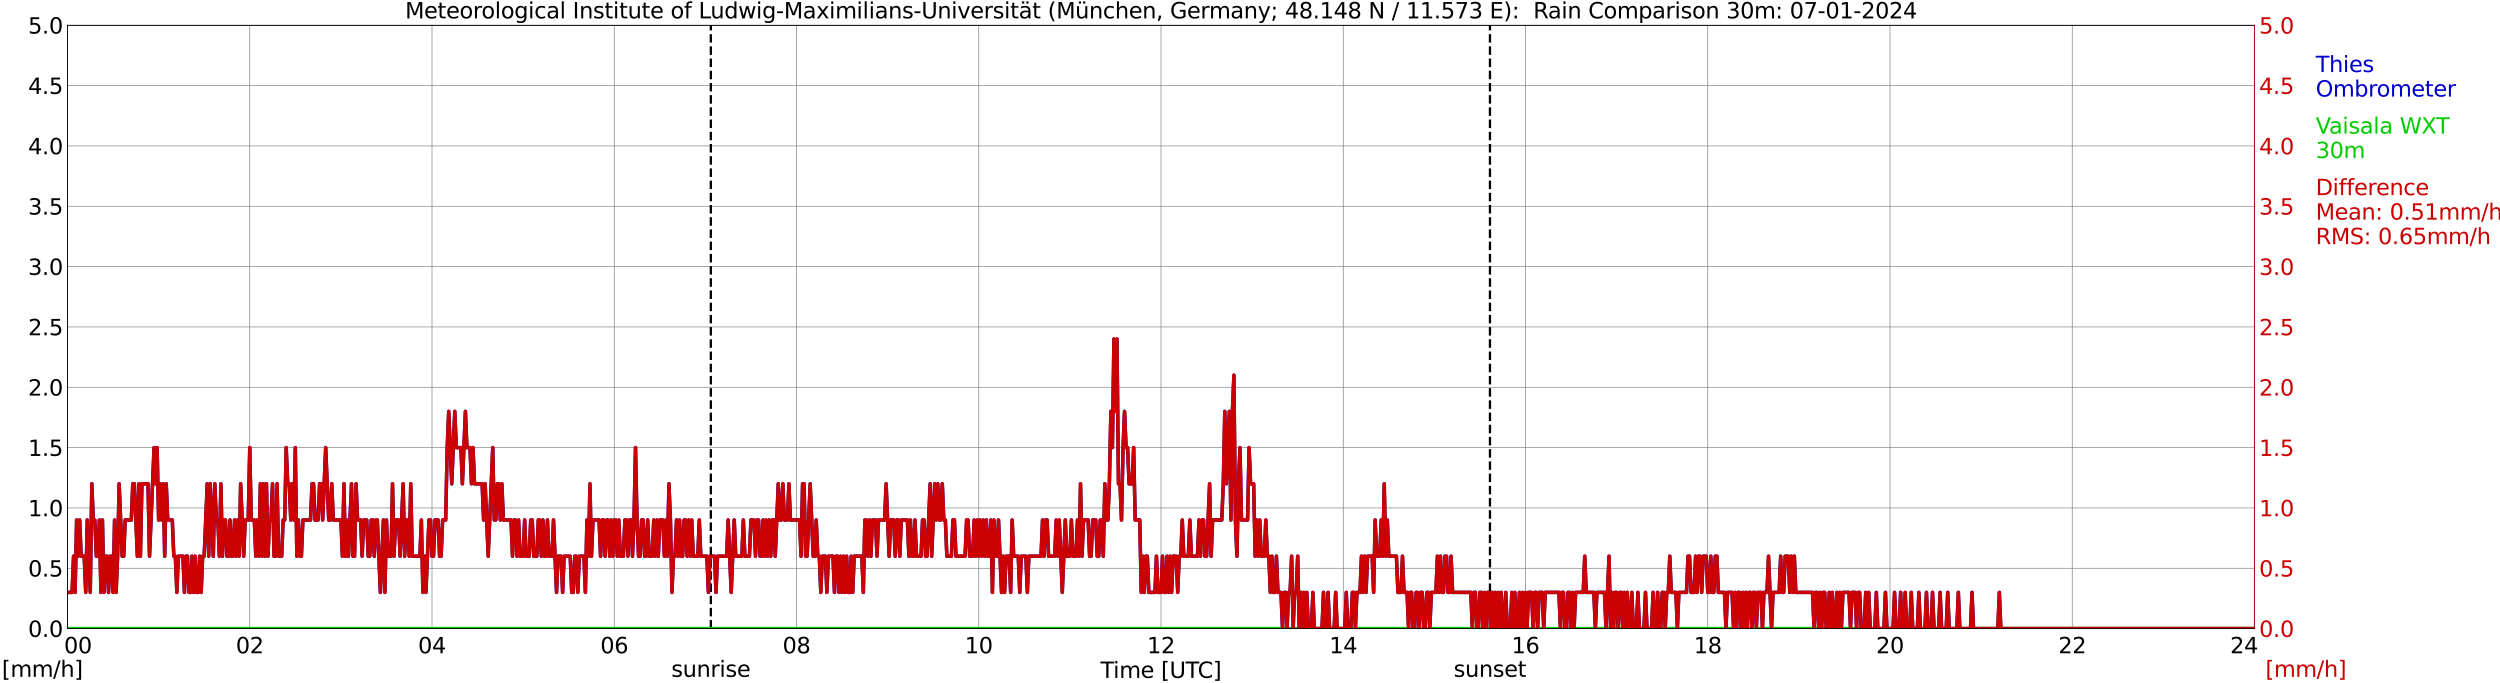 <?xml version="1.0" encoding="utf-8" standalone="no"?>
<!DOCTYPE svg PUBLIC "-//W3C//DTD SVG 1.1//EN"
  "http://www.w3.org/Graphics/SVG/1.1/DTD/svg11.dtd">
<svg xmlns:xlink="http://www.w3.org/1999/xlink" width="1085.4pt" height="296.64pt" viewBox="0 0 1085.4 296.64" xmlns="http://www.w3.org/2000/svg" version="1.1">
 <defs>
  <style type="text/css">*{stroke-linejoin: round; stroke-linecap: butt}</style>
 </defs>
 <g id="figure_1">
  <g id="patch_1">
   <path d="M 0 296.64 
L 1085.4 296.64 
L 1085.4 0 
L 0 0 
z
" style="fill: #ffffff"/>
  </g>
  <g id="axes_1">
   <g id="patch_2">
    <path d="M 29.306 272.909 
L 978.814 272.909 
L 978.814 10.976 
L 29.306 10.976 
z
" style="fill: #ffffff"/>
   </g>
   <g id="patch_3">
    <path d="M 978.814 272.909 
L 978.814 272.909 
L 978.814 10.976 
L 978.814 10.976 
z
" clip-path="url(#p4fc3f4a99b)" style="fill: #d3d3d3; opacity: 0.25; stroke: #d3d3d3; stroke-linejoin: miter"/>
   </g>
   <g id="matplotlib.axis_1">
    <g id="xtick_1">
     <g id="line2d_1">
      <path d="M 29.306 272.909 
L 29.306 10.976 
" clip-path="url(#p4fc3f4a99b)" style="fill: none; stroke: #808080; stroke-width: 0.3; stroke-linecap: square"/>
     </g>
     <g id="line2d_2"/>
     <g id="text_1">
      <!--    00 -->
      <g transform="translate(18.733 283.627) scale(0.095 -0.095)">
       <defs>
        <path id="DejaVuSans-20" transform="scale(0.016)"/>
        <path id="DejaVuSans-30" d="M 2034 4250 
Q 1547 4250 1301 3770 
Q 1056 3291 1056 2328 
Q 1056 1369 1301 889 
Q 1547 409 2034 409 
Q 2525 409 2770 889 
Q 3016 1369 3016 2328 
Q 3016 3291 2770 3770 
Q 2525 4250 2034 4250 
z
M 2034 4750 
Q 2819 4750 3233 4129 
Q 3647 3509 3647 2328 
Q 3647 1150 3233 529 
Q 2819 -91 2034 -91 
Q 1250 -91 836 529 
Q 422 1150 422 2328 
Q 422 3509 836 4129 
Q 1250 4750 2034 4750 
z
" transform="scale(0.016)"/>
       </defs>
       <use xlink:href="#DejaVuSans-20"/>
       <use xlink:href="#DejaVuSans-20" transform="translate(31.787 0)"/>
       <use xlink:href="#DejaVuSans-20" transform="translate(63.574 0)"/>
       <use xlink:href="#DejaVuSans-30" transform="translate(95.361 0)"/>
       <use xlink:href="#DejaVuSans-30" transform="translate(158.984 0)"/>
      </g>
     </g>
    </g>
    <g id="xtick_2">
     <g id="line2d_3">
      <path d="M 108.431 272.909 
L 108.431 10.976 
" clip-path="url(#p4fc3f4a99b)" style="fill: none; stroke: #808080; stroke-width: 0.3; stroke-linecap: square"/>
     </g>
     <g id="line2d_4"/>
     <g id="text_2">
      <!-- 02 -->
      <g transform="translate(102.387 283.627) scale(0.095 -0.095)">
       <defs>
        <path id="DejaVuSans-32" d="M 1228 531 
L 3431 531 
L 3431 0 
L 469 0 
L 469 531 
Q 828 903 1448 1529 
Q 2069 2156 2228 2338 
Q 2531 2678 2651 2914 
Q 2772 3150 2772 3378 
Q 2772 3750 2511 3984 
Q 2250 4219 1831 4219 
Q 1534 4219 1204 4116 
Q 875 4013 500 3803 
L 500 4441 
Q 881 4594 1212 4672 
Q 1544 4750 1819 4750 
Q 2544 4750 2975 4387 
Q 3406 4025 3406 3419 
Q 3406 3131 3298 2873 
Q 3191 2616 2906 2266 
Q 2828 2175 2409 1742 
Q 1991 1309 1228 531 
z
" transform="scale(0.016)"/>
       </defs>
       <use xlink:href="#DejaVuSans-30"/>
       <use xlink:href="#DejaVuSans-32" transform="translate(63.623 0)"/>
      </g>
     </g>
    </g>
    <g id="xtick_3">
     <g id="line2d_5">
      <path d="M 187.557 272.909 
L 187.557 10.976 
" clip-path="url(#p4fc3f4a99b)" style="fill: none; stroke: #808080; stroke-width: 0.3; stroke-linecap: square"/>
     </g>
     <g id="line2d_6"/>
     <g id="text_3">
      <!-- 04 -->
      <g transform="translate(181.513 283.627) scale(0.095 -0.095)">
       <defs>
        <path id="DejaVuSans-34" d="M 2419 4116 
L 825 1625 
L 2419 1625 
L 2419 4116 
z
M 2253 4666 
L 3047 4666 
L 3047 1625 
L 3713 1625 
L 3713 1100 
L 3047 1100 
L 3047 0 
L 2419 0 
L 2419 1100 
L 313 1100 
L 313 1709 
L 2253 4666 
z
" transform="scale(0.016)"/>
       </defs>
       <use xlink:href="#DejaVuSans-30"/>
       <use xlink:href="#DejaVuSans-34" transform="translate(63.623 0)"/>
      </g>
     </g>
    </g>
    <g id="xtick_4">
     <g id="line2d_7">
      <path d="M 266.683 272.909 
L 266.683 10.976 
" clip-path="url(#p4fc3f4a99b)" style="fill: none; stroke: #808080; stroke-width: 0.3; stroke-linecap: square"/>
     </g>
     <g id="line2d_8"/>
     <g id="text_4">
      <!-- 06 -->
      <g transform="translate(260.638 283.627) scale(0.095 -0.095)">
       <defs>
        <path id="DejaVuSans-36" d="M 2113 2584 
Q 1688 2584 1439 2293 
Q 1191 2003 1191 1497 
Q 1191 994 1439 701 
Q 1688 409 2113 409 
Q 2538 409 2786 701 
Q 3034 994 3034 1497 
Q 3034 2003 2786 2293 
Q 2538 2584 2113 2584 
z
M 3366 4563 
L 3366 3988 
Q 3128 4100 2886 4159 
Q 2644 4219 2406 4219 
Q 1781 4219 1451 3797 
Q 1122 3375 1075 2522 
Q 1259 2794 1537 2939 
Q 1816 3084 2150 3084 
Q 2853 3084 3261 2657 
Q 3669 2231 3669 1497 
Q 3669 778 3244 343 
Q 2819 -91 2113 -91 
Q 1303 -91 875 529 
Q 447 1150 447 2328 
Q 447 3434 972 4092 
Q 1497 4750 2381 4750 
Q 2619 4750 2861 4703 
Q 3103 4656 3366 4563 
z
" transform="scale(0.016)"/>
       </defs>
       <use xlink:href="#DejaVuSans-30"/>
       <use xlink:href="#DejaVuSans-36" transform="translate(63.623 0)"/>
      </g>
     </g>
    </g>
    <g id="xtick_5">
     <g id="line2d_9">
      <path d="M 345.808 272.909 
L 345.808 10.976 
" clip-path="url(#p4fc3f4a99b)" style="fill: none; stroke: #808080; stroke-width: 0.3; stroke-linecap: square"/>
     </g>
     <g id="line2d_10"/>
     <g id="text_5">
      <!-- 08 -->
      <g transform="translate(339.764 283.627) scale(0.095 -0.095)">
       <defs>
        <path id="DejaVuSans-38" d="M 2034 2216 
Q 1584 2216 1326 1975 
Q 1069 1734 1069 1313 
Q 1069 891 1326 650 
Q 1584 409 2034 409 
Q 2484 409 2743 651 
Q 3003 894 3003 1313 
Q 3003 1734 2745 1975 
Q 2488 2216 2034 2216 
z
M 1403 2484 
Q 997 2584 770 2862 
Q 544 3141 544 3541 
Q 544 4100 942 4425 
Q 1341 4750 2034 4750 
Q 2731 4750 3128 4425 
Q 3525 4100 3525 3541 
Q 3525 3141 3298 2862 
Q 3072 2584 2669 2484 
Q 3125 2378 3379 2068 
Q 3634 1759 3634 1313 
Q 3634 634 3220 271 
Q 2806 -91 2034 -91 
Q 1263 -91 848 271 
Q 434 634 434 1313 
Q 434 1759 690 2068 
Q 947 2378 1403 2484 
z
M 1172 3481 
Q 1172 3119 1398 2916 
Q 1625 2713 2034 2713 
Q 2441 2713 2670 2916 
Q 2900 3119 2900 3481 
Q 2900 3844 2670 4047 
Q 2441 4250 2034 4250 
Q 1625 4250 1398 4047 
Q 1172 3844 1172 3481 
z
" transform="scale(0.016)"/>
       </defs>
       <use xlink:href="#DejaVuSans-30"/>
       <use xlink:href="#DejaVuSans-38" transform="translate(63.623 0)"/>
      </g>
     </g>
    </g>
    <g id="xtick_6">
     <g id="line2d_11">
      <path d="M 424.934 272.909 
L 424.934 10.976 
" clip-path="url(#p4fc3f4a99b)" style="fill: none; stroke: #808080; stroke-width: 0.3; stroke-linecap: square"/>
     </g>
     <g id="line2d_12"/>
     <g id="text_6">
      <!-- 10 -->
      <g transform="translate(418.89 283.627) scale(0.095 -0.095)">
       <defs>
        <path id="DejaVuSans-31" d="M 794 531 
L 1825 531 
L 1825 4091 
L 703 3866 
L 703 4441 
L 1819 4666 
L 2450 4666 
L 2450 531 
L 3481 531 
L 3481 0 
L 794 0 
L 794 531 
z
" transform="scale(0.016)"/>
       </defs>
       <use xlink:href="#DejaVuSans-31"/>
       <use xlink:href="#DejaVuSans-30" transform="translate(63.623 0)"/>
      </g>
     </g>
    </g>
    <g id="xtick_7">
     <g id="line2d_13">
      <path d="M 504.06 272.909 
L 504.06 10.976 
" clip-path="url(#p4fc3f4a99b)" style="fill: none; stroke: #808080; stroke-width: 0.3; stroke-linecap: square"/>
     </g>
     <g id="line2d_14"/>
     <g id="text_7">
      <!-- 12 -->
      <g transform="translate(498.015 283.627) scale(0.095 -0.095)">
       <use xlink:href="#DejaVuSans-31"/>
       <use xlink:href="#DejaVuSans-32" transform="translate(63.623 0)"/>
      </g>
     </g>
    </g>
    <g id="xtick_8">
     <g id="line2d_15">
      <path d="M 583.185 272.909 
L 583.185 10.976 
" clip-path="url(#p4fc3f4a99b)" style="fill: none; stroke: #808080; stroke-width: 0.3; stroke-linecap: square"/>
     </g>
     <g id="line2d_16"/>
     <g id="text_8">
      <!-- 14 -->
      <g transform="translate(577.141 283.627) scale(0.095 -0.095)">
       <use xlink:href="#DejaVuSans-31"/>
       <use xlink:href="#DejaVuSans-34" transform="translate(63.623 0)"/>
      </g>
     </g>
    </g>
    <g id="xtick_9">
     <g id="line2d_17">
      <path d="M 662.311 272.909 
L 662.311 10.976 
" clip-path="url(#p4fc3f4a99b)" style="fill: none; stroke: #808080; stroke-width: 0.3; stroke-linecap: square"/>
     </g>
     <g id="line2d_18"/>
     <g id="text_9">
      <!-- 16 -->
      <g transform="translate(656.267 283.627) scale(0.095 -0.095)">
       <use xlink:href="#DejaVuSans-31"/>
       <use xlink:href="#DejaVuSans-36" transform="translate(63.623 0)"/>
      </g>
     </g>
    </g>
    <g id="xtick_10">
     <g id="line2d_19">
      <path d="M 741.437 272.909 
L 741.437 10.976 
" clip-path="url(#p4fc3f4a99b)" style="fill: none; stroke: #808080; stroke-width: 0.3; stroke-linecap: square"/>
     </g>
     <g id="line2d_20"/>
     <g id="text_10">
      <!-- 18 -->
      <g transform="translate(735.392 283.627) scale(0.095 -0.095)">
       <use xlink:href="#DejaVuSans-31"/>
       <use xlink:href="#DejaVuSans-38" transform="translate(63.623 0)"/>
      </g>
     </g>
    </g>
    <g id="xtick_11">
     <g id="line2d_21">
      <path d="M 820.562 272.909 
L 820.562 10.976 
" clip-path="url(#p4fc3f4a99b)" style="fill: none; stroke: #808080; stroke-width: 0.3; stroke-linecap: square"/>
     </g>
     <g id="line2d_22"/>
     <g id="text_11">
      <!-- 20 -->
      <g transform="translate(814.518 283.627) scale(0.095 -0.095)">
       <use xlink:href="#DejaVuSans-32"/>
       <use xlink:href="#DejaVuSans-30" transform="translate(63.623 0)"/>
      </g>
     </g>
    </g>
    <g id="xtick_12">
     <g id="line2d_23">
      <path d="M 899.688 272.909 
L 899.688 10.976 
" clip-path="url(#p4fc3f4a99b)" style="fill: none; stroke: #808080; stroke-width: 0.3; stroke-linecap: square"/>
     </g>
     <g id="line2d_24"/>
     <g id="text_12">
      <!-- 22 -->
      <g transform="translate(893.644 283.627) scale(0.095 -0.095)">
       <use xlink:href="#DejaVuSans-32"/>
       <use xlink:href="#DejaVuSans-32" transform="translate(63.623 0)"/>
      </g>
     </g>
    </g>
    <g id="xtick_13">
     <g id="line2d_25">
      <path d="M 978.814 272.909 
L 978.814 10.976 
" clip-path="url(#p4fc3f4a99b)" style="fill: none; stroke: #808080; stroke-width: 0.3; stroke-linecap: square"/>
     </g>
     <g id="line2d_26"/>
     <g id="text_13">
      <!-- 24    -->
      <g transform="translate(968.241 283.627) scale(0.095 -0.095)">
       <use xlink:href="#DejaVuSans-32"/>
       <use xlink:href="#DejaVuSans-34" transform="translate(63.623 0)"/>
       <use xlink:href="#DejaVuSans-20" transform="translate(127.246 0)"/>
       <use xlink:href="#DejaVuSans-20" transform="translate(159.033 0)"/>
       <use xlink:href="#DejaVuSans-20" transform="translate(190.82 0)"/>
      </g>
     </g>
    </g>
    <g id="text_14">
     <!-- Time [UTC] -->
     <g transform="translate(477.806 294.322) scale(0.095 -0.095)">
      <defs>
       <path id="DejaVuSans-54" d="M -19 4666 
L 3928 4666 
L 3928 4134 
L 2272 4134 
L 2272 0 
L 1638 0 
L 1638 4134 
L -19 4134 
L -19 4666 
z
" transform="scale(0.016)"/>
       <path id="DejaVuSans-69" d="M 603 3500 
L 1178 3500 
L 1178 0 
L 603 0 
L 603 3500 
z
M 603 4863 
L 1178 4863 
L 1178 4134 
L 603 4134 
L 603 4863 
z
" transform="scale(0.016)"/>
       <path id="DejaVuSans-6d" d="M 3328 2828 
Q 3544 3216 3844 3400 
Q 4144 3584 4550 3584 
Q 5097 3584 5394 3201 
Q 5691 2819 5691 2113 
L 5691 0 
L 5113 0 
L 5113 2094 
Q 5113 2597 4934 2840 
Q 4756 3084 4391 3084 
Q 3944 3084 3684 2787 
Q 3425 2491 3425 1978 
L 3425 0 
L 2847 0 
L 2847 2094 
Q 2847 2600 2669 2842 
Q 2491 3084 2119 3084 
Q 1678 3084 1418 2786 
Q 1159 2488 1159 1978 
L 1159 0 
L 581 0 
L 581 3500 
L 1159 3500 
L 1159 2956 
Q 1356 3278 1631 3431 
Q 1906 3584 2284 3584 
Q 2666 3584 2933 3390 
Q 3200 3197 3328 2828 
z
" transform="scale(0.016)"/>
       <path id="DejaVuSans-65" d="M 3597 1894 
L 3597 1613 
L 953 1613 
Q 991 1019 1311 708 
Q 1631 397 2203 397 
Q 2534 397 2845 478 
Q 3156 559 3463 722 
L 3463 178 
Q 3153 47 2828 -22 
Q 2503 -91 2169 -91 
Q 1331 -91 842 396 
Q 353 884 353 1716 
Q 353 2575 817 3079 
Q 1281 3584 2069 3584 
Q 2775 3584 3186 3129 
Q 3597 2675 3597 1894 
z
M 3022 2063 
Q 3016 2534 2758 2815 
Q 2500 3097 2075 3097 
Q 1594 3097 1305 2825 
Q 1016 2553 972 2059 
L 3022 2063 
z
" transform="scale(0.016)"/>
       <path id="DejaVuSans-5b" d="M 550 4863 
L 1875 4863 
L 1875 4416 
L 1125 4416 
L 1125 -397 
L 1875 -397 
L 1875 -844 
L 550 -844 
L 550 4863 
z
" transform="scale(0.016)"/>
       <path id="DejaVuSans-55" d="M 556 4666 
L 1191 4666 
L 1191 1831 
Q 1191 1081 1462 751 
Q 1734 422 2344 422 
Q 2950 422 3222 751 
Q 3494 1081 3494 1831 
L 3494 4666 
L 4128 4666 
L 4128 1753 
Q 4128 841 3676 375 
Q 3225 -91 2344 -91 
Q 1459 -91 1007 375 
Q 556 841 556 1753 
L 556 4666 
z
" transform="scale(0.016)"/>
       <path id="DejaVuSans-43" d="M 4122 4306 
L 4122 3641 
Q 3803 3938 3442 4084 
Q 3081 4231 2675 4231 
Q 1875 4231 1450 3742 
Q 1025 3253 1025 2328 
Q 1025 1406 1450 917 
Q 1875 428 2675 428 
Q 3081 428 3442 575 
Q 3803 722 4122 1019 
L 4122 359 
Q 3791 134 3420 21 
Q 3050 -91 2638 -91 
Q 1578 -91 968 557 
Q 359 1206 359 2328 
Q 359 3453 968 4101 
Q 1578 4750 2638 4750 
Q 3056 4750 3426 4639 
Q 3797 4528 4122 4306 
z
" transform="scale(0.016)"/>
       <path id="DejaVuSans-5d" d="M 1947 4863 
L 1947 -844 
L 622 -844 
L 622 -397 
L 1369 -397 
L 1369 4416 
L 622 4416 
L 622 4863 
L 1947 4863 
z
" transform="scale(0.016)"/>
      </defs>
      <use xlink:href="#DejaVuSans-54"/>
      <use xlink:href="#DejaVuSans-69" transform="translate(57.959 0)"/>
      <use xlink:href="#DejaVuSans-6d" transform="translate(85.742 0)"/>
      <use xlink:href="#DejaVuSans-65" transform="translate(183.154 0)"/>
      <use xlink:href="#DejaVuSans-20" transform="translate(244.678 0)"/>
      <use xlink:href="#DejaVuSans-5b" transform="translate(276.465 0)"/>
      <use xlink:href="#DejaVuSans-55" transform="translate(315.479 0)"/>
      <use xlink:href="#DejaVuSans-54" transform="translate(388.672 0)"/>
      <use xlink:href="#DejaVuSans-43" transform="translate(443.881 0)"/>
      <use xlink:href="#DejaVuSans-5d" transform="translate(513.705 0)"/>
     </g>
    </g>
   </g>
   <g id="matplotlib.axis_2">
    <g id="ytick_1">
     <g id="line2d_27">
      <path d="M 29.306 272.909 
L 978.814 272.909 
" clip-path="url(#p4fc3f4a99b)" style="fill: none; stroke: #808080; stroke-width: 0.3; stroke-linecap: square"/>
     </g>
     <g id="line2d_28"/>
     <g id="text_15">
      <!-- 0.0 -->
      <g transform="translate(12.198 276.518) scale(0.095 -0.095)">
       <defs>
        <path id="DejaVuSans-2e" d="M 684 794 
L 1344 794 
L 1344 0 
L 684 0 
L 684 794 
z
" transform="scale(0.016)"/>
       </defs>
       <use xlink:href="#DejaVuSans-30"/>
       <use xlink:href="#DejaVuSans-2e" transform="translate(63.623 0)"/>
       <use xlink:href="#DejaVuSans-30" transform="translate(95.41 0)"/>
      </g>
     </g>
    </g>
    <g id="ytick_2">
     <g id="line2d_29">
      <path d="M 29.306 246.715 
L 978.814 246.715 
" clip-path="url(#p4fc3f4a99b)" style="fill: none; stroke: #808080; stroke-width: 0.3; stroke-linecap: square"/>
     </g>
     <g id="line2d_30"/>
     <g id="text_16">
      <!-- 0.5 -->
      <g transform="translate(12.198 250.325) scale(0.095 -0.095)">
       <defs>
        <path id="DejaVuSans-35" d="M 691 4666 
L 3169 4666 
L 3169 4134 
L 1269 4134 
L 1269 2991 
Q 1406 3038 1543 3061 
Q 1681 3084 1819 3084 
Q 2600 3084 3056 2656 
Q 3513 2228 3513 1497 
Q 3513 744 3044 326 
Q 2575 -91 1722 -91 
Q 1428 -91 1123 -41 
Q 819 9 494 109 
L 494 744 
Q 775 591 1075 516 
Q 1375 441 1709 441 
Q 2250 441 2565 725 
Q 2881 1009 2881 1497 
Q 2881 1984 2565 2268 
Q 2250 2553 1709 2553 
Q 1456 2553 1204 2497 
Q 953 2441 691 2322 
L 691 4666 
z
" transform="scale(0.016)"/>
       </defs>
       <use xlink:href="#DejaVuSans-30"/>
       <use xlink:href="#DejaVuSans-2e" transform="translate(63.623 0)"/>
       <use xlink:href="#DejaVuSans-35" transform="translate(95.41 0)"/>
      </g>
     </g>
    </g>
    <g id="ytick_3">
     <g id="line2d_31">
      <path d="M 29.306 220.522 
L 978.814 220.522 
" clip-path="url(#p4fc3f4a99b)" style="fill: none; stroke: #808080; stroke-width: 0.3; stroke-linecap: square"/>
     </g>
     <g id="line2d_32"/>
     <g id="text_17">
      <!-- 1.0 -->
      <g transform="translate(12.198 224.131) scale(0.095 -0.095)">
       <use xlink:href="#DejaVuSans-31"/>
       <use xlink:href="#DejaVuSans-2e" transform="translate(63.623 0)"/>
       <use xlink:href="#DejaVuSans-30" transform="translate(95.41 0)"/>
      </g>
     </g>
    </g>
    <g id="ytick_4">
     <g id="line2d_33">
      <path d="M 29.306 194.329 
L 978.814 194.329 
" clip-path="url(#p4fc3f4a99b)" style="fill: none; stroke: #808080; stroke-width: 0.3; stroke-linecap: square"/>
     </g>
     <g id="line2d_34"/>
     <g id="text_18">
      <!-- 1.5 -->
      <g transform="translate(12.198 197.938) scale(0.095 -0.095)">
       <use xlink:href="#DejaVuSans-31"/>
       <use xlink:href="#DejaVuSans-2e" transform="translate(63.623 0)"/>
       <use xlink:href="#DejaVuSans-35" transform="translate(95.41 0)"/>
      </g>
     </g>
    </g>
    <g id="ytick_5">
     <g id="line2d_35">
      <path d="M 29.306 168.136 
L 978.814 168.136 
" clip-path="url(#p4fc3f4a99b)" style="fill: none; stroke: #808080; stroke-width: 0.3; stroke-linecap: square"/>
     </g>
     <g id="line2d_36"/>
     <g id="text_19">
      <!-- 2.0 -->
      <g transform="translate(12.198 171.745) scale(0.095 -0.095)">
       <use xlink:href="#DejaVuSans-32"/>
       <use xlink:href="#DejaVuSans-2e" transform="translate(63.623 0)"/>
       <use xlink:href="#DejaVuSans-30" transform="translate(95.41 0)"/>
      </g>
     </g>
    </g>
    <g id="ytick_6">
     <g id="line2d_37">
      <path d="M 29.306 141.942 
L 978.814 141.942 
" clip-path="url(#p4fc3f4a99b)" style="fill: none; stroke: #808080; stroke-width: 0.3; stroke-linecap: square"/>
     </g>
     <g id="line2d_38"/>
     <g id="text_20">
      <!-- 2.5 -->
      <g transform="translate(12.198 145.551) scale(0.095 -0.095)">
       <use xlink:href="#DejaVuSans-32"/>
       <use xlink:href="#DejaVuSans-2e" transform="translate(63.623 0)"/>
       <use xlink:href="#DejaVuSans-35" transform="translate(95.41 0)"/>
      </g>
     </g>
    </g>
    <g id="ytick_7">
     <g id="line2d_39">
      <path d="M 29.306 115.749 
L 978.814 115.749 
" clip-path="url(#p4fc3f4a99b)" style="fill: none; stroke: #808080; stroke-width: 0.3; stroke-linecap: square"/>
     </g>
     <g id="line2d_40"/>
     <g id="text_21">
      <!-- 3.0 -->
      <g transform="translate(12.198 119.358) scale(0.095 -0.095)">
       <defs>
        <path id="DejaVuSans-33" d="M 2597 2516 
Q 3050 2419 3304 2112 
Q 3559 1806 3559 1356 
Q 3559 666 3084 287 
Q 2609 -91 1734 -91 
Q 1441 -91 1130 -33 
Q 819 25 488 141 
L 488 750 
Q 750 597 1062 519 
Q 1375 441 1716 441 
Q 2309 441 2620 675 
Q 2931 909 2931 1356 
Q 2931 1769 2642 2001 
Q 2353 2234 1838 2234 
L 1294 2234 
L 1294 2753 
L 1863 2753 
Q 2328 2753 2575 2939 
Q 2822 3125 2822 3475 
Q 2822 3834 2567 4026 
Q 2313 4219 1838 4219 
Q 1578 4219 1281 4162 
Q 984 4106 628 3988 
L 628 4550 
Q 988 4650 1302 4700 
Q 1616 4750 1894 4750 
Q 2613 4750 3031 4423 
Q 3450 4097 3450 3541 
Q 3450 3153 3228 2886 
Q 3006 2619 2597 2516 
z
" transform="scale(0.016)"/>
       </defs>
       <use xlink:href="#DejaVuSans-33"/>
       <use xlink:href="#DejaVuSans-2e" transform="translate(63.623 0)"/>
       <use xlink:href="#DejaVuSans-30" transform="translate(95.41 0)"/>
      </g>
     </g>
    </g>
    <g id="ytick_8">
     <g id="line2d_41">
      <path d="M 29.306 89.556 
L 978.814 89.556 
" clip-path="url(#p4fc3f4a99b)" style="fill: none; stroke: #808080; stroke-width: 0.3; stroke-linecap: square"/>
     </g>
     <g id="line2d_42"/>
     <g id="text_22">
      <!-- 3.5 -->
      <g transform="translate(12.198 93.165) scale(0.095 -0.095)">
       <use xlink:href="#DejaVuSans-33"/>
       <use xlink:href="#DejaVuSans-2e" transform="translate(63.623 0)"/>
       <use xlink:href="#DejaVuSans-35" transform="translate(95.41 0)"/>
      </g>
     </g>
    </g>
    <g id="ytick_9">
     <g id="line2d_43">
      <path d="M 29.306 63.362 
L 978.814 63.362 
" clip-path="url(#p4fc3f4a99b)" style="fill: none; stroke: #808080; stroke-width: 0.3; stroke-linecap: square"/>
     </g>
     <g id="line2d_44"/>
     <g id="text_23">
      <!-- 4.0 -->
      <g transform="translate(12.198 66.972) scale(0.095 -0.095)">
       <use xlink:href="#DejaVuSans-34"/>
       <use xlink:href="#DejaVuSans-2e" transform="translate(63.623 0)"/>
       <use xlink:href="#DejaVuSans-30" transform="translate(95.41 0)"/>
      </g>
     </g>
    </g>
    <g id="ytick_10">
     <g id="line2d_45">
      <path d="M 29.306 37.169 
L 978.814 37.169 
" clip-path="url(#p4fc3f4a99b)" style="fill: none; stroke: #808080; stroke-width: 0.3; stroke-linecap: square"/>
     </g>
     <g id="line2d_46"/>
     <g id="text_24">
      <!-- 4.5 -->
      <g transform="translate(12.198 40.778) scale(0.095 -0.095)">
       <use xlink:href="#DejaVuSans-34"/>
       <use xlink:href="#DejaVuSans-2e" transform="translate(63.623 0)"/>
       <use xlink:href="#DejaVuSans-35" transform="translate(95.41 0)"/>
      </g>
     </g>
    </g>
    <g id="ytick_11">
     <g id="line2d_47">
      <path d="M 29.306 10.976 
L 978.814 10.976 
" clip-path="url(#p4fc3f4a99b)" style="fill: none; stroke: #808080; stroke-width: 0.3; stroke-linecap: square"/>
     </g>
     <g id="line2d_48"/>
     <g id="text_25">
      <!-- 5.0 -->
      <g transform="translate(12.198 14.585) scale(0.095 -0.095)">
       <use xlink:href="#DejaVuSans-35"/>
       <use xlink:href="#DejaVuSans-2e" transform="translate(63.623 0)"/>
       <use xlink:href="#DejaVuSans-30" transform="translate(95.41 0)"/>
      </g>
     </g>
    </g>
   </g>
   <g id="line2d_49">
    <path d="M 308.619 272.909 
L 308.619 10.976 
" clip-path="url(#p4fc3f4a99b)" style="fill: none; stroke-dasharray: 3.7,1.6; stroke-dashoffset: 0; stroke: #000000"/>
   </g>
   <g id="line2d_50">
    <path d="M 646.882 272.909 
L 646.882 10.976 
" clip-path="url(#p4fc3f4a99b)" style="fill: none; stroke-dasharray: 3.7,1.6; stroke-dashoffset: 0; stroke: #000000"/>
   </g>
   <g id="line2d_51">
    <path d="M 29.306 257.193 
L 31.284 257.193 
L 31.943 241.477 
L 32.603 257.193 
L 33.262 225.761 
L 33.921 241.477 
L 34.581 225.761 
L 35.24 241.477 
L 36.559 241.477 
L 37.218 257.193 
L 37.878 225.761 
L 39.197 257.193 
L 39.856 210.045 
L 40.515 225.761 
L 41.175 225.761 
L 41.834 241.477 
L 42.493 241.477 
L 43.153 225.761 
L 43.812 257.193 
L 44.472 225.761 
L 45.131 257.193 
L 45.79 241.477 
L 46.45 241.477 
L 47.109 257.193 
L 47.768 241.477 
L 48.428 241.477 
L 49.087 257.193 
L 49.747 225.761 
L 50.406 257.193 
L 51.065 241.477 
L 51.725 210.045 
L 53.043 241.477 
L 53.703 241.477 
L 54.362 225.761 
L 57 225.761 
L 57.659 210.045 
L 58.319 210.045 
L 59.637 241.477 
L 60.297 210.045 
L 60.956 241.477 
L 61.615 210.045 
L 64.253 210.045 
L 64.912 241.477 
L 66.89 194.329 
L 67.55 210.045 
L 68.209 194.329 
L 68.869 225.761 
L 69.528 210.045 
L 70.187 225.761 
L 70.847 210.045 
L 71.506 241.477 
L 72.166 210.045 
L 72.825 225.761 
L 74.803 225.761 
L 75.462 241.477 
L 76.122 241.477 
L 76.781 257.193 
L 77.441 241.477 
L 79.419 241.477 
L 80.078 257.193 
L 80.737 241.477 
L 81.397 241.477 
L 82.056 257.193 
L 82.716 257.193 
L 83.375 241.477 
L 84.034 257.193 
L 84.694 241.477 
L 85.353 257.193 
L 86.013 257.193 
L 86.672 241.477 
L 87.331 257.193 
L 87.991 241.477 
L 88.65 241.477 
L 89.969 210.045 
L 90.628 241.477 
L 91.288 210.045 
L 92.606 241.477 
L 93.266 210.045 
L 93.925 225.761 
L 94.584 225.761 
L 95.244 241.477 
L 95.903 210.045 
L 96.563 241.477 
L 97.222 225.761 
L 97.881 225.761 
L 98.541 241.477 
L 99.2 241.477 
L 99.86 225.761 
L 100.519 241.477 
L 101.178 241.477 
L 101.838 225.761 
L 102.497 241.477 
L 103.156 225.761 
L 103.816 241.477 
L 104.475 210.045 
L 105.794 241.477 
L 106.453 225.761 
L 107.772 225.761 
L 108.431 194.329 
L 109.091 225.761 
L 110.41 225.761 
L 111.069 241.477 
L 111.728 225.761 
L 112.388 241.477 
L 113.047 210.045 
L 113.707 241.477 
L 114.366 210.045 
L 115.025 241.477 
L 115.685 210.045 
L 116.344 241.477 
L 117.003 225.761 
L 117.663 225.761 
L 118.322 210.045 
L 118.982 241.477 
L 119.641 241.477 
L 120.3 210.045 
L 120.96 241.477 
L 122.278 241.477 
L 122.938 225.761 
L 123.597 225.761 
L 124.257 194.329 
L 124.916 210.045 
L 125.575 210.045 
L 126.235 225.761 
L 126.894 210.045 
L 127.553 225.761 
L 128.213 194.329 
L 128.872 241.477 
L 129.532 225.761 
L 130.191 241.477 
L 130.85 241.477 
L 131.51 225.761 
L 134.807 225.761 
L 135.466 210.045 
L 136.125 210.045 
L 136.785 225.761 
L 138.104 225.761 
L 138.763 210.045 
L 139.422 210.045 
L 140.082 225.761 
L 141.4 194.329 
L 142.719 225.761 
L 143.379 225.761 
L 144.038 210.045 
L 144.697 225.761 
L 147.994 225.761 
L 148.654 241.477 
L 149.313 210.045 
L 149.972 241.477 
L 150.632 225.761 
L 151.291 241.477 
L 152.61 210.045 
L 153.269 241.477 
L 153.929 241.477 
L 154.588 210.045 
L 155.247 225.761 
L 156.566 225.761 
L 157.226 241.477 
L 157.885 225.761 
L 159.204 225.761 
L 159.863 241.477 
L 160.523 241.477 
L 161.182 225.761 
L 161.841 225.761 
L 162.501 241.477 
L 163.16 225.761 
L 163.819 225.761 
L 165.138 257.193 
L 166.457 225.761 
L 167.116 257.193 
L 167.776 225.761 
L 168.435 241.477 
L 169.754 241.477 
L 170.413 210.045 
L 171.073 241.477 
L 171.732 225.761 
L 173.051 225.761 
L 173.71 241.477 
L 175.029 210.045 
L 175.688 241.477 
L 176.348 225.761 
L 177.007 225.761 
L 177.666 241.477 
L 178.326 210.045 
L 178.985 241.477 
L 182.282 241.477 
L 182.941 225.761 
L 183.601 257.193 
L 184.26 241.477 
L 184.92 257.193 
L 186.238 225.761 
L 186.898 225.761 
L 187.557 241.477 
L 188.216 241.477 
L 188.876 225.761 
L 190.195 225.761 
L 190.854 241.477 
L 191.513 241.477 
L 192.173 225.761 
L 193.492 225.761 
L 194.151 194.329 
L 194.81 178.613 
L 196.129 210.045 
L 197.448 178.613 
L 198.107 194.329 
L 200.085 194.329 
L 200.745 210.045 
L 202.063 178.613 
L 202.723 194.329 
L 204.042 194.329 
L 204.701 210.045 
L 205.36 194.329 
L 206.02 210.045 
L 209.317 210.045 
L 209.976 225.761 
L 210.635 210.045 
L 211.954 241.477 
L 213.932 194.329 
L 214.592 225.761 
L 215.251 225.761 
L 215.91 210.045 
L 216.57 210.045 
L 217.229 225.761 
L 217.889 210.045 
L 218.548 225.761 
L 221.845 225.761 
L 222.504 241.477 
L 223.164 225.761 
L 223.823 225.761 
L 224.482 241.477 
L 225.142 225.761 
L 225.801 241.477 
L 227.12 241.477 
L 227.779 225.761 
L 228.439 241.477 
L 229.757 241.477 
L 230.417 225.761 
L 231.076 225.761 
L 231.736 241.477 
L 233.054 241.477 
L 233.714 225.761 
L 234.373 225.761 
L 235.033 241.477 
L 235.692 225.761 
L 236.351 241.477 
L 237.011 241.477 
L 237.67 225.761 
L 238.329 241.477 
L 239.648 241.477 
L 240.308 225.761 
L 241.626 257.193 
L 242.286 241.477 
L 243.604 241.477 
L 244.264 257.193 
L 244.923 241.477 
L 247.561 241.477 
L 248.22 257.193 
L 248.88 257.193 
L 249.539 241.477 
L 250.198 241.477 
L 250.858 257.193 
L 251.517 241.477 
L 253.495 241.477 
L 254.155 257.193 
L 254.814 225.761 
L 255.473 241.477 
L 256.133 210.045 
L 256.792 241.477 
L 257.451 225.761 
L 260.089 225.761 
L 260.748 241.477 
L 261.408 225.761 
L 262.067 225.761 
L 262.726 241.477 
L 263.386 225.761 
L 264.045 225.761 
L 264.705 241.477 
L 265.364 225.761 
L 266.023 241.477 
L 266.683 225.761 
L 267.342 225.761 
L 268.002 241.477 
L 268.661 225.761 
L 269.32 241.477 
L 270.639 241.477 
L 271.298 225.761 
L 271.958 225.761 
L 272.617 241.477 
L 273.277 225.761 
L 273.936 225.761 
L 274.595 241.477 
L 275.255 225.761 
L 275.914 194.329 
L 276.573 225.761 
L 277.233 241.477 
L 277.892 241.477 
L 278.552 225.761 
L 279.211 225.761 
L 279.87 241.477 
L 280.53 241.477 
L 281.189 225.761 
L 281.849 241.477 
L 283.167 241.477 
L 283.827 225.761 
L 284.486 241.477 
L 285.145 225.761 
L 285.805 241.477 
L 286.464 225.761 
L 287.783 225.761 
L 288.442 241.477 
L 289.102 225.761 
L 289.761 241.477 
L 290.42 210.045 
L 291.08 225.761 
L 291.739 257.193 
L 292.399 241.477 
L 293.058 241.477 
L 293.717 225.761 
L 294.377 241.477 
L 295.036 225.761 
L 295.696 241.477 
L 296.355 241.477 
L 297.014 225.761 
L 297.674 225.761 
L 298.333 241.477 
L 298.992 225.761 
L 299.652 241.477 
L 300.311 225.761 
L 300.971 241.477 
L 302.949 241.477 
L 303.608 225.761 
L 304.267 241.477 
L 306.905 241.477 
L 307.564 257.193 
L 308.224 241.477 
L 310.202 241.477 
L 310.861 257.193 
L 311.521 241.477 
L 315.477 241.477 
L 316.136 225.761 
L 317.455 257.193 
L 318.774 225.761 
L 319.433 241.477 
L 322.071 241.477 
L 322.73 225.761 
L 323.39 241.477 
L 325.368 241.477 
L 326.027 225.761 
L 327.346 225.761 
L 328.005 241.477 
L 328.665 225.761 
L 329.324 225.761 
L 329.983 241.477 
L 330.643 241.477 
L 331.302 225.761 
L 331.961 241.477 
L 332.621 225.761 
L 333.28 241.477 
L 333.94 225.761 
L 334.599 241.477 
L 335.258 225.761 
L 335.918 225.761 
L 336.577 241.477 
L 337.896 210.045 
L 338.555 225.761 
L 339.215 225.761 
L 339.874 210.045 
L 340.533 225.761 
L 341.852 225.761 
L 342.512 210.045 
L 343.171 225.761 
L 347.127 225.761 
L 347.787 241.477 
L 348.446 210.045 
L 349.105 210.045 
L 349.765 241.477 
L 350.424 241.477 
L 351.743 210.045 
L 353.062 241.477 
L 353.721 241.477 
L 354.38 225.761 
L 355.04 241.477 
L 355.699 241.477 
L 356.359 257.193 
L 357.018 241.477 
L 358.337 241.477 
L 358.996 257.193 
L 359.655 241.477 
L 361.634 241.477 
L 362.293 257.193 
L 362.952 241.477 
L 363.612 241.477 
L 364.271 257.193 
L 364.93 241.477 
L 365.59 257.193 
L 366.249 241.477 
L 366.909 257.193 
L 367.568 241.477 
L 368.227 257.193 
L 368.887 257.193 
L 369.546 241.477 
L 370.206 257.193 
L 370.865 241.477 
L 374.162 241.477 
L 374.821 257.193 
L 375.481 225.761 
L 376.14 225.761 
L 376.799 241.477 
L 377.459 225.761 
L 378.118 241.477 
L 378.777 225.761 
L 380.096 225.761 
L 380.756 241.477 
L 381.415 225.761 
L 384.053 225.761 
L 384.712 210.045 
L 386.031 241.477 
L 386.69 225.761 
L 388.009 225.761 
L 388.668 241.477 
L 389.328 225.761 
L 389.987 225.761 
L 390.646 241.477 
L 391.306 225.761 
L 393.943 225.761 
L 394.603 241.477 
L 395.262 225.761 
L 395.921 241.477 
L 396.581 241.477 
L 397.24 225.761 
L 397.899 241.477 
L 399.878 241.477 
L 400.537 225.761 
L 401.196 225.761 
L 401.856 241.477 
L 402.515 241.477 
L 403.834 210.045 
L 404.493 241.477 
L 405.812 210.045 
L 406.471 225.761 
L 407.131 210.045 
L 407.79 225.761 
L 408.45 225.761 
L 409.109 210.045 
L 409.768 225.761 
L 410.428 225.761 
L 411.087 241.477 
L 413.065 241.477 
L 413.725 225.761 
L 414.384 225.761 
L 415.043 241.477 
L 419 241.477 
L 419.659 225.761 
L 420.318 225.761 
L 420.978 241.477 
L 422.297 241.477 
L 422.956 225.761 
L 423.615 241.477 
L 424.275 225.761 
L 424.934 241.477 
L 425.593 225.761 
L 426.253 241.477 
L 426.912 225.761 
L 427.572 241.477 
L 428.231 225.761 
L 428.89 241.477 
L 429.55 241.477 
L 430.209 225.761 
L 430.869 257.193 
L 431.528 225.761 
L 432.187 241.477 
L 432.847 241.477 
L 433.506 225.761 
L 434.825 257.193 
L 435.484 241.477 
L 436.144 257.193 
L 436.803 241.477 
L 438.122 241.477 
L 438.781 257.193 
L 439.44 225.761 
L 440.1 241.477 
L 442.078 241.477 
L 442.737 257.193 
L 443.397 241.477 
L 445.375 241.477 
L 446.034 257.193 
L 446.694 241.477 
L 451.969 241.477 
L 452.628 225.761 
L 453.287 241.477 
L 453.947 225.761 
L 454.606 225.761 
L 455.266 241.477 
L 457.903 241.477 
L 458.563 225.761 
L 459.222 241.477 
L 459.881 225.761 
L 461.2 257.193 
L 462.519 225.761 
L 463.178 241.477 
L 464.497 241.477 
L 465.156 225.761 
L 465.816 241.477 
L 467.134 241.477 
L 467.794 225.761 
L 468.453 241.477 
L 469.113 210.045 
L 469.772 241.477 
L 470.431 225.761 
L 472.409 225.761 
L 473.069 241.477 
L 473.728 241.477 
L 474.388 225.761 
L 475.706 225.761 
L 476.366 241.477 
L 477.025 241.477 
L 477.685 225.761 
L 478.344 225.761 
L 479.003 241.477 
L 479.663 210.045 
L 480.322 225.761 
L 480.981 225.761 
L 481.641 210.045 
L 482.3 178.613 
L 482.96 194.329 
L 483.619 147.181 
L 484.278 178.613 
L 484.938 147.181 
L 485.597 210.045 
L 486.256 210.045 
L 486.916 225.761 
L 487.575 194.329 
L 488.235 178.613 
L 488.894 194.329 
L 489.553 194.329 
L 490.213 210.045 
L 491.532 210.045 
L 492.191 194.329 
L 492.85 225.761 
L 494.828 225.761 
L 495.488 257.193 
L 496.147 241.477 
L 496.807 257.193 
L 497.466 241.477 
L 498.125 241.477 
L 498.785 257.193 
L 501.422 257.193 
L 502.082 241.477 
L 502.741 257.193 
L 504.06 257.193 
L 504.719 241.477 
L 505.379 257.193 
L 506.038 257.193 
L 506.697 241.477 
L 507.357 257.193 
L 508.016 241.477 
L 508.675 257.193 
L 509.335 241.477 
L 510.654 241.477 
L 511.313 257.193 
L 511.972 241.477 
L 512.632 241.477 
L 513.291 225.761 
L 513.95 241.477 
L 515.929 241.477 
L 516.588 225.761 
L 517.247 241.477 
L 519.885 241.477 
L 520.544 225.761 
L 521.204 241.477 
L 521.863 225.761 
L 522.522 225.761 
L 523.182 241.477 
L 523.841 241.477 
L 525.16 210.045 
L 525.819 241.477 
L 526.479 225.761 
L 530.435 225.761 
L 531.094 210.045 
L 531.754 178.613 
L 532.413 210.045 
L 533.732 178.613 
L 534.391 225.761 
L 535.051 178.613 
L 535.71 162.897 
L 536.369 225.761 
L 537.029 241.477 
L 537.688 210.045 
L 538.348 194.329 
L 539.007 225.761 
L 541.644 225.761 
L 542.304 194.329 
L 542.963 210.045 
L 544.282 210.045 
L 544.941 241.477 
L 545.601 225.761 
L 546.26 241.477 
L 546.919 225.761 
L 547.579 241.477 
L 548.898 241.477 
L 549.557 225.761 
L 550.216 241.477 
L 550.876 241.477 
L 551.535 257.193 
L 552.195 241.477 
L 552.854 257.193 
L 553.513 257.193 
L 554.173 241.477 
L 554.832 257.193 
L 556.151 257.193 
L 556.81 272.909 
L 557.47 257.193 
L 558.129 257.193 
L 558.788 272.909 
L 559.448 257.193 
L 560.107 257.193 
L 560.766 241.477 
L 561.426 272.909 
L 562.085 257.193 
L 562.745 257.193 
L 563.404 241.477 
L 564.063 272.909 
L 564.723 257.193 
L 565.382 272.909 
L 566.042 257.193 
L 566.701 272.909 
L 567.36 257.193 
L 568.02 272.909 
L 569.338 272.909 
L 569.998 257.193 
L 570.657 272.909 
L 573.954 272.909 
L 574.613 257.193 
L 575.273 272.909 
L 575.932 272.909 
L 576.592 257.193 
L 577.251 272.909 
L 579.229 272.909 
L 579.889 257.193 
L 580.548 272.909 
L 583.845 272.909 
L 584.504 257.193 
L 585.164 272.909 
L 586.482 272.909 
L 587.142 257.193 
L 587.801 257.193 
L 588.46 272.909 
L 589.12 257.193 
L 590.439 257.193 
L 591.098 241.477 
L 591.757 257.193 
L 592.417 241.477 
L 593.076 257.193 
L 593.736 241.477 
L 595.714 241.477 
L 596.373 257.193 
L 597.032 225.761 
L 597.692 241.477 
L 599.011 241.477 
L 599.67 225.761 
L 600.329 241.477 
L 600.989 210.045 
L 601.648 241.477 
L 602.307 225.761 
L 602.967 241.477 
L 606.264 241.477 
L 606.923 257.193 
L 608.242 257.193 
L 608.901 241.477 
L 609.561 257.193 
L 610.879 257.193 
L 611.539 272.909 
L 612.198 257.193 
L 612.858 257.193 
L 613.517 272.909 
L 614.176 272.909 
L 614.836 257.193 
L 615.495 257.193 
L 616.154 272.909 
L 616.814 257.193 
L 617.473 257.193 
L 618.133 272.909 
L 618.792 272.909 
L 619.451 257.193 
L 620.111 257.193 
L 620.77 272.909 
L 621.429 257.193 
L 623.408 257.193 
L 624.067 241.477 
L 624.726 257.193 
L 625.386 241.477 
L 626.045 257.193 
L 626.705 257.193 
L 627.364 241.477 
L 628.023 241.477 
L 628.683 257.193 
L 629.342 257.193 
L 630.001 241.477 
L 630.661 257.193 
L 638.573 257.193 
L 639.233 272.909 
L 639.892 257.193 
L 640.552 257.193 
L 641.211 272.909 
L 641.87 272.909 
L 642.53 257.193 
L 643.189 257.193 
L 643.848 272.909 
L 644.508 257.193 
L 645.167 272.909 
L 645.827 257.193 
L 646.486 257.193 
L 647.145 272.909 
L 647.805 257.193 
L 648.464 272.909 
L 649.123 257.193 
L 649.783 272.909 
L 650.442 257.193 
L 651.102 272.909 
L 651.761 257.193 
L 652.42 272.909 
L 653.08 272.909 
L 653.739 257.193 
L 654.399 272.909 
L 655.717 272.909 
L 656.377 257.193 
L 657.036 272.909 
L 657.695 257.193 
L 658.355 272.909 
L 659.014 272.909 
L 659.674 257.193 
L 660.333 272.909 
L 660.992 257.193 
L 661.652 272.909 
L 662.311 257.193 
L 662.97 272.909 
L 663.63 257.193 
L 664.949 257.193 
L 665.608 272.909 
L 666.267 257.193 
L 666.927 257.193 
L 667.586 272.909 
L 668.246 257.193 
L 669.564 257.193 
L 670.224 272.909 
L 670.883 257.193 
L 676.817 257.193 
L 677.477 272.909 
L 678.136 257.193 
L 678.796 257.193 
L 679.455 272.909 
L 680.114 272.909 
L 680.774 257.193 
L 681.433 257.193 
L 682.092 272.909 
L 682.752 257.193 
L 683.411 272.909 
L 684.071 257.193 
L 687.368 257.193 
L 688.027 241.477 
L 688.686 257.193 
L 691.983 257.193 
L 692.643 272.909 
L 693.302 257.193 
L 696.599 257.193 
L 697.258 272.909 
L 698.577 241.477 
L 699.236 272.909 
L 699.896 257.193 
L 700.555 272.909 
L 701.215 257.193 
L 701.874 257.193 
L 702.533 272.909 
L 703.193 257.193 
L 703.852 257.193 
L 704.511 272.909 
L 705.171 257.193 
L 705.83 272.909 
L 706.49 257.193 
L 707.149 272.909 
L 707.808 272.909 
L 708.468 257.193 
L 709.127 272.909 
L 710.446 272.909 
L 711.105 257.193 
L 711.765 272.909 
L 713.743 272.909 
L 714.402 257.193 
L 715.062 272.909 
L 717.04 272.909 
L 717.699 257.193 
L 718.358 272.909 
L 719.018 272.909 
L 719.677 257.193 
L 720.337 272.909 
L 720.996 272.909 
L 721.655 257.193 
L 722.315 257.193 
L 722.974 272.909 
L 723.633 257.193 
L 724.293 257.193 
L 724.952 241.477 
L 725.612 257.193 
L 727.59 257.193 
L 728.249 272.909 
L 728.909 257.193 
L 732.205 257.193 
L 732.865 241.477 
L 733.524 241.477 
L 734.184 257.193 
L 735.502 257.193 
L 736.162 241.477 
L 736.821 257.193 
L 737.48 241.477 
L 738.14 241.477 
L 738.799 257.193 
L 739.459 241.477 
L 740.777 241.477 
L 741.437 257.193 
L 742.096 257.193 
L 742.756 241.477 
L 743.415 257.193 
L 744.074 257.193 
L 744.734 241.477 
L 745.393 241.477 
L 746.052 257.193 
L 748.69 257.193 
L 749.349 272.909 
L 750.009 257.193 
L 751.987 257.193 
L 752.646 272.909 
L 753.306 257.193 
L 753.965 272.909 
L 754.624 257.193 
L 755.284 257.193 
L 755.943 272.909 
L 756.602 257.193 
L 757.262 272.909 
L 757.921 257.193 
L 758.581 272.909 
L 759.24 257.193 
L 759.899 257.193 
L 760.559 272.909 
L 761.218 257.193 
L 761.878 257.193 
L 762.537 272.909 
L 763.196 257.193 
L 764.515 257.193 
L 765.174 272.909 
L 765.834 257.193 
L 767.153 257.193 
L 767.812 241.477 
L 769.131 272.909 
L 769.79 257.193 
L 772.428 257.193 
L 773.087 241.477 
L 773.746 257.193 
L 774.406 257.193 
L 775.065 241.477 
L 776.384 241.477 
L 777.043 257.193 
L 777.703 241.477 
L 778.362 257.193 
L 779.021 241.477 
L 779.681 257.193 
L 786.934 257.193 
L 787.593 272.909 
L 788.253 257.193 
L 788.912 257.193 
L 789.572 272.909 
L 790.231 257.193 
L 790.89 272.909 
L 791.55 257.193 
L 792.209 257.193 
L 792.868 272.909 
L 793.528 272.909 
L 794.187 257.193 
L 794.847 272.909 
L 795.506 257.193 
L 796.165 272.909 
L 796.825 272.909 
L 797.484 257.193 
L 798.143 272.909 
L 798.803 257.193 
L 799.462 272.909 
L 800.122 257.193 
L 802.759 257.193 
L 803.419 272.909 
L 804.078 257.193 
L 805.397 257.193 
L 806.056 272.909 
L 806.715 257.193 
L 807.375 257.193 
L 808.034 272.909 
L 809.353 272.909 
L 810.012 257.193 
L 810.672 272.909 
L 811.331 257.193 
L 811.99 272.909 
L 813.969 272.909 
L 814.628 257.193 
L 815.287 272.909 
L 817.925 272.909 
L 818.584 257.193 
L 819.244 272.909 
L 821.881 272.909 
L 822.541 257.193 
L 823.2 272.909 
L 824.519 272.909 
L 825.178 257.193 
L 825.837 272.909 
L 826.497 272.909 
L 827.156 257.193 
L 827.816 272.909 
L 829.134 272.909 
L 829.794 257.193 
L 830.453 272.909 
L 832.431 272.909 
L 833.091 257.193 
L 833.75 272.909 
L 835.728 272.909 
L 836.388 257.193 
L 837.047 272.909 
L 838.366 272.909 
L 839.025 257.193 
L 839.684 272.909 
L 841.663 272.909 
L 842.322 257.193 
L 842.981 272.909 
L 844.959 272.909 
L 845.619 257.193 
L 846.278 272.909 
L 849.575 272.909 
L 850.235 257.193 
L 850.894 272.909 
L 855.51 272.909 
L 856.169 257.193 
L 856.828 272.909 
L 867.378 272.909 
L 868.038 257.193 
L 868.697 272.909 
L 978.154 272.909 
L 978.154 272.909 
" clip-path="url(#p4fc3f4a99b)" style="fill: none; stroke: #0000cc; stroke-width: 1.5; stroke-linecap: square"/>
   </g>
   <g id="line2d_52">
    <path d="M 29.306 272.909 
L 978.154 272.909 
L 978.154 272.909 
" clip-path="url(#p4fc3f4a99b)" style="fill: none; stroke: #00cc00; stroke-width: 1.5; stroke-linecap: square"/>
   </g>
   <g id="patch_4">
    <path d="M 29.306 272.909 
L 29.306 10.976 
" style="fill: none; stroke: #000000; stroke-width: 0.3; stroke-linejoin: miter; stroke-linecap: square"/>
   </g>
   <g id="patch_5">
    <path d="M 978.814 272.909 
L 978.814 10.976 
" style="fill: none; stroke: #000000; stroke-width: 0.3; stroke-linejoin: miter; stroke-linecap: square"/>
   </g>
   <g id="patch_6">
    <path d="M 29.306 272.909 
L 978.814 272.909 
" style="fill: none; stroke: #000000; stroke-width: 0.3; stroke-linejoin: miter; stroke-linecap: square"/>
   </g>
   <g id="patch_7">
    <path d="M 29.306 10.976 
L 978.814 10.976 
" style="fill: none; stroke: #000000; stroke-width: 0.3; stroke-linejoin: miter; stroke-linecap: square"/>
   </g>
   <g id="text_26">
    <!-- sunrise -->
    <g transform="translate(291.455 293.863) scale(0.095 -0.095)">
     <defs>
      <path id="DejaVuSans-73" d="M 2834 3397 
L 2834 2853 
Q 2591 2978 2328 3040 
Q 2066 3103 1784 3103 
Q 1356 3103 1142 2972 
Q 928 2841 928 2578 
Q 928 2378 1081 2264 
Q 1234 2150 1697 2047 
L 1894 2003 
Q 2506 1872 2764 1633 
Q 3022 1394 3022 966 
Q 3022 478 2636 193 
Q 2250 -91 1575 -91 
Q 1294 -91 989 -36 
Q 684 19 347 128 
L 347 722 
Q 666 556 975 473 
Q 1284 391 1588 391 
Q 1994 391 2212 530 
Q 2431 669 2431 922 
Q 2431 1156 2273 1281 
Q 2116 1406 1581 1522 
L 1381 1569 
Q 847 1681 609 1914 
Q 372 2147 372 2553 
Q 372 3047 722 3315 
Q 1072 3584 1716 3584 
Q 2034 3584 2315 3537 
Q 2597 3491 2834 3397 
z
" transform="scale(0.016)"/>
      <path id="DejaVuSans-75" d="M 544 1381 
L 544 3500 
L 1119 3500 
L 1119 1403 
Q 1119 906 1312 657 
Q 1506 409 1894 409 
Q 2359 409 2629 706 
Q 2900 1003 2900 1516 
L 2900 3500 
L 3475 3500 
L 3475 0 
L 2900 0 
L 2900 538 
Q 2691 219 2414 64 
Q 2138 -91 1772 -91 
Q 1169 -91 856 284 
Q 544 659 544 1381 
z
M 1991 3584 
L 1991 3584 
z
" transform="scale(0.016)"/>
      <path id="DejaVuSans-6e" d="M 3513 2113 
L 3513 0 
L 2938 0 
L 2938 2094 
Q 2938 2591 2744 2837 
Q 2550 3084 2163 3084 
Q 1697 3084 1428 2787 
Q 1159 2491 1159 1978 
L 1159 0 
L 581 0 
L 581 3500 
L 1159 3500 
L 1159 2956 
Q 1366 3272 1645 3428 
Q 1925 3584 2291 3584 
Q 2894 3584 3203 3211 
Q 3513 2838 3513 2113 
z
" transform="scale(0.016)"/>
      <path id="DejaVuSans-72" d="M 2631 2963 
Q 2534 3019 2420 3045 
Q 2306 3072 2169 3072 
Q 1681 3072 1420 2755 
Q 1159 2438 1159 1844 
L 1159 0 
L 581 0 
L 581 3500 
L 1159 3500 
L 1159 2956 
Q 1341 3275 1631 3429 
Q 1922 3584 2338 3584 
Q 2397 3584 2469 3576 
Q 2541 3569 2628 3553 
L 2631 2963 
z
" transform="scale(0.016)"/>
     </defs>
     <use xlink:href="#DejaVuSans-73"/>
     <use xlink:href="#DejaVuSans-75" transform="translate(52.1 0)"/>
     <use xlink:href="#DejaVuSans-6e" transform="translate(115.479 0)"/>
     <use xlink:href="#DejaVuSans-72" transform="translate(178.857 0)"/>
     <use xlink:href="#DejaVuSans-69" transform="translate(219.971 0)"/>
     <use xlink:href="#DejaVuSans-73" transform="translate(247.754 0)"/>
     <use xlink:href="#DejaVuSans-65" transform="translate(299.854 0)"/>
    </g>
   </g>
   <g id="text_27">
    <!-- sunset -->
    <g transform="translate(631.127 293.863) scale(0.095 -0.095)">
     <defs>
      <path id="DejaVuSans-74" d="M 1172 4494 
L 1172 3500 
L 2356 3500 
L 2356 3053 
L 1172 3053 
L 1172 1153 
Q 1172 725 1289 603 
Q 1406 481 1766 481 
L 2356 481 
L 2356 0 
L 1766 0 
Q 1100 0 847 248 
Q 594 497 594 1153 
L 594 3053 
L 172 3053 
L 172 3500 
L 594 3500 
L 594 4494 
L 1172 4494 
z
" transform="scale(0.016)"/>
     </defs>
     <use xlink:href="#DejaVuSans-73"/>
     <use xlink:href="#DejaVuSans-75" transform="translate(52.1 0)"/>
     <use xlink:href="#DejaVuSans-6e" transform="translate(115.479 0)"/>
     <use xlink:href="#DejaVuSans-73" transform="translate(178.857 0)"/>
     <use xlink:href="#DejaVuSans-65" transform="translate(230.957 0)"/>
     <use xlink:href="#DejaVuSans-74" transform="translate(292.48 0)"/>
    </g>
   </g>
   <g id="text_28">
    <!-- [mm/h] -->
    <g transform="translate(0.821 293.863) scale(0.095 -0.095)">
     <defs>
      <path id="DejaVuSans-2f" d="M 1625 4666 
L 2156 4666 
L 531 -594 
L 0 -594 
L 1625 4666 
z
" transform="scale(0.016)"/>
      <path id="DejaVuSans-68" d="M 3513 2113 
L 3513 0 
L 2938 0 
L 2938 2094 
Q 2938 2591 2744 2837 
Q 2550 3084 2163 3084 
Q 1697 3084 1428 2787 
Q 1159 2491 1159 1978 
L 1159 0 
L 581 0 
L 581 4863 
L 1159 4863 
L 1159 2956 
Q 1366 3272 1645 3428 
Q 1925 3584 2291 3584 
Q 2894 3584 3203 3211 
Q 3513 2838 3513 2113 
z
" transform="scale(0.016)"/>
     </defs>
     <use xlink:href="#DejaVuSans-5b"/>
     <use xlink:href="#DejaVuSans-6d" transform="translate(39.014 0)"/>
     <use xlink:href="#DejaVuSans-6d" transform="translate(136.426 0)"/>
     <use xlink:href="#DejaVuSans-2f" transform="translate(233.838 0)"/>
     <use xlink:href="#DejaVuSans-68" transform="translate(267.529 0)"/>
     <use xlink:href="#DejaVuSans-5d" transform="translate(330.908 0)"/>
    </g>
   </g>
   <g id="text_29">
    <!-- Thies -->
    <g style="fill: #0000cc" transform="translate(1005.4 31.291) scale(0.095 -0.095)">
     <use xlink:href="#DejaVuSans-54"/>
     <use xlink:href="#DejaVuSans-68" transform="translate(61.084 0)"/>
     <use xlink:href="#DejaVuSans-69" transform="translate(124.463 0)"/>
     <use xlink:href="#DejaVuSans-65" transform="translate(152.246 0)"/>
     <use xlink:href="#DejaVuSans-73" transform="translate(213.77 0)"/>
    </g>
    <!-- Ombrometer -->
    <g style="fill: #0000cc" transform="translate(1005.4 41.929) scale(0.095 -0.095)">
     <defs>
      <path id="DejaVuSans-4f" d="M 2522 4238 
Q 1834 4238 1429 3725 
Q 1025 3213 1025 2328 
Q 1025 1447 1429 934 
Q 1834 422 2522 422 
Q 3209 422 3611 934 
Q 4013 1447 4013 2328 
Q 4013 3213 3611 3725 
Q 3209 4238 2522 4238 
z
M 2522 4750 
Q 3503 4750 4090 4092 
Q 4678 3434 4678 2328 
Q 4678 1225 4090 567 
Q 3503 -91 2522 -91 
Q 1538 -91 948 565 
Q 359 1222 359 2328 
Q 359 3434 948 4092 
Q 1538 4750 2522 4750 
z
" transform="scale(0.016)"/>
      <path id="DejaVuSans-62" d="M 3116 1747 
Q 3116 2381 2855 2742 
Q 2594 3103 2138 3103 
Q 1681 3103 1420 2742 
Q 1159 2381 1159 1747 
Q 1159 1113 1420 752 
Q 1681 391 2138 391 
Q 2594 391 2855 752 
Q 3116 1113 3116 1747 
z
M 1159 2969 
Q 1341 3281 1617 3432 
Q 1894 3584 2278 3584 
Q 2916 3584 3314 3078 
Q 3713 2572 3713 1747 
Q 3713 922 3314 415 
Q 2916 -91 2278 -91 
Q 1894 -91 1617 61 
Q 1341 213 1159 525 
L 1159 0 
L 581 0 
L 581 4863 
L 1159 4863 
L 1159 2969 
z
" transform="scale(0.016)"/>
      <path id="DejaVuSans-6f" d="M 1959 3097 
Q 1497 3097 1228 2736 
Q 959 2375 959 1747 
Q 959 1119 1226 758 
Q 1494 397 1959 397 
Q 2419 397 2687 759 
Q 2956 1122 2956 1747 
Q 2956 2369 2687 2733 
Q 2419 3097 1959 3097 
z
M 1959 3584 
Q 2709 3584 3137 3096 
Q 3566 2609 3566 1747 
Q 3566 888 3137 398 
Q 2709 -91 1959 -91 
Q 1206 -91 779 398 
Q 353 888 353 1747 
Q 353 2609 779 3096 
Q 1206 3584 1959 3584 
z
" transform="scale(0.016)"/>
     </defs>
     <use xlink:href="#DejaVuSans-4f"/>
     <use xlink:href="#DejaVuSans-6d" transform="translate(78.711 0)"/>
     <use xlink:href="#DejaVuSans-62" transform="translate(176.123 0)"/>
     <use xlink:href="#DejaVuSans-72" transform="translate(239.6 0)"/>
     <use xlink:href="#DejaVuSans-6f" transform="translate(278.463 0)"/>
     <use xlink:href="#DejaVuSans-6d" transform="translate(339.645 0)"/>
     <use xlink:href="#DejaVuSans-65" transform="translate(437.057 0)"/>
     <use xlink:href="#DejaVuSans-74" transform="translate(498.58 0)"/>
     <use xlink:href="#DejaVuSans-65" transform="translate(537.789 0)"/>
     <use xlink:href="#DejaVuSans-72" transform="translate(599.312 0)"/>
    </g>
   </g>
   <g id="text_30">
    <!-- Vaisala WXT -->
    <g style="fill: #00cc00" transform="translate(1005.4 58.008) scale(0.095 -0.095)">
     <defs>
      <path id="DejaVuSans-56" d="M 1831 0 
L 50 4666 
L 709 4666 
L 2188 738 
L 3669 4666 
L 4325 4666 
L 2547 0 
L 1831 0 
z
" transform="scale(0.016)"/>
      <path id="DejaVuSans-61" d="M 2194 1759 
Q 1497 1759 1228 1600 
Q 959 1441 959 1056 
Q 959 750 1161 570 
Q 1363 391 1709 391 
Q 2188 391 2477 730 
Q 2766 1069 2766 1631 
L 2766 1759 
L 2194 1759 
z
M 3341 1997 
L 3341 0 
L 2766 0 
L 2766 531 
Q 2569 213 2275 61 
Q 1981 -91 1556 -91 
Q 1019 -91 701 211 
Q 384 513 384 1019 
Q 384 1609 779 1909 
Q 1175 2209 1959 2209 
L 2766 2209 
L 2766 2266 
Q 2766 2663 2505 2880 
Q 2244 3097 1772 3097 
Q 1472 3097 1187 3025 
Q 903 2953 641 2809 
L 641 3341 
Q 956 3463 1253 3523 
Q 1550 3584 1831 3584 
Q 2591 3584 2966 3190 
Q 3341 2797 3341 1997 
z
" transform="scale(0.016)"/>
      <path id="DejaVuSans-6c" d="M 603 4863 
L 1178 4863 
L 1178 0 
L 603 0 
L 603 4863 
z
" transform="scale(0.016)"/>
      <path id="DejaVuSans-57" d="M 213 4666 
L 850 4666 
L 1831 722 
L 2809 4666 
L 3519 4666 
L 4500 722 
L 5478 4666 
L 6119 4666 
L 4947 0 
L 4153 0 
L 3169 4050 
L 2175 0 
L 1381 0 
L 213 4666 
z
" transform="scale(0.016)"/>
      <path id="DejaVuSans-58" d="M 403 4666 
L 1081 4666 
L 2241 2931 
L 3406 4666 
L 4084 4666 
L 2584 2425 
L 4184 0 
L 3506 0 
L 2194 1984 
L 872 0 
L 191 0 
L 1856 2491 
L 403 4666 
z
" transform="scale(0.016)"/>
     </defs>
     <use xlink:href="#DejaVuSans-56"/>
     <use xlink:href="#DejaVuSans-61" transform="translate(60.658 0)"/>
     <use xlink:href="#DejaVuSans-69" transform="translate(121.938 0)"/>
     <use xlink:href="#DejaVuSans-73" transform="translate(149.721 0)"/>
     <use xlink:href="#DejaVuSans-61" transform="translate(201.82 0)"/>
     <use xlink:href="#DejaVuSans-6c" transform="translate(263.1 0)"/>
     <use xlink:href="#DejaVuSans-61" transform="translate(290.883 0)"/>
     <use xlink:href="#DejaVuSans-20" transform="translate(352.162 0)"/>
     <use xlink:href="#DejaVuSans-57" transform="translate(383.949 0)"/>
     <use xlink:href="#DejaVuSans-58" transform="translate(482.826 0)"/>
     <use xlink:href="#DejaVuSans-54" transform="translate(549.582 0)"/>
    </g>
    <!-- 30m -->
    <g style="fill: #00cc00" transform="translate(1005.4 68.646) scale(0.095 -0.095)">
     <use xlink:href="#DejaVuSans-33"/>
     <use xlink:href="#DejaVuSans-30" transform="translate(63.623 0)"/>
     <use xlink:href="#DejaVuSans-6d" transform="translate(127.246 0)"/>
    </g>
   </g>
   <g id="text_31">
    <!-- Difference -->
    <g style="fill: #cc0000" transform="translate(1005.4 84.725) scale(0.095 -0.095)">
     <defs>
      <path id="DejaVuSans-44" d="M 1259 4147 
L 1259 519 
L 2022 519 
Q 2988 519 3436 956 
Q 3884 1394 3884 2338 
Q 3884 3275 3436 3711 
Q 2988 4147 2022 4147 
L 1259 4147 
z
M 628 4666 
L 1925 4666 
Q 3281 4666 3915 4102 
Q 4550 3538 4550 2338 
Q 4550 1131 3912 565 
Q 3275 0 1925 0 
L 628 0 
L 628 4666 
z
" transform="scale(0.016)"/>
      <path id="DejaVuSans-66" d="M 2375 4863 
L 2375 4384 
L 1825 4384 
Q 1516 4384 1395 4259 
Q 1275 4134 1275 3809 
L 1275 3500 
L 2222 3500 
L 2222 3053 
L 1275 3053 
L 1275 0 
L 697 0 
L 697 3053 
L 147 3053 
L 147 3500 
L 697 3500 
L 697 3744 
Q 697 4328 969 4595 
Q 1241 4863 1831 4863 
L 2375 4863 
z
" transform="scale(0.016)"/>
      <path id="DejaVuSans-63" d="M 3122 3366 
L 3122 2828 
Q 2878 2963 2633 3030 
Q 2388 3097 2138 3097 
Q 1578 3097 1268 2742 
Q 959 2388 959 1747 
Q 959 1106 1268 751 
Q 1578 397 2138 397 
Q 2388 397 2633 464 
Q 2878 531 3122 666 
L 3122 134 
Q 2881 22 2623 -34 
Q 2366 -91 2075 -91 
Q 1284 -91 818 406 
Q 353 903 353 1747 
Q 353 2603 823 3093 
Q 1294 3584 2113 3584 
Q 2378 3584 2631 3529 
Q 2884 3475 3122 3366 
z
" transform="scale(0.016)"/>
     </defs>
     <use xlink:href="#DejaVuSans-44"/>
     <use xlink:href="#DejaVuSans-69" transform="translate(77.002 0)"/>
     <use xlink:href="#DejaVuSans-66" transform="translate(104.785 0)"/>
     <use xlink:href="#DejaVuSans-66" transform="translate(139.99 0)"/>
     <use xlink:href="#DejaVuSans-65" transform="translate(175.195 0)"/>
     <use xlink:href="#DejaVuSans-72" transform="translate(236.719 0)"/>
     <use xlink:href="#DejaVuSans-65" transform="translate(275.582 0)"/>
     <use xlink:href="#DejaVuSans-6e" transform="translate(337.105 0)"/>
     <use xlink:href="#DejaVuSans-63" transform="translate(400.484 0)"/>
     <use xlink:href="#DejaVuSans-65" transform="translate(455.465 0)"/>
    </g>
    <!-- Mean: 0.51mm/h -->
    <g style="fill: #cc0000" transform="translate(1005.4 95.363) scale(0.095 -0.095)">
     <defs>
      <path id="DejaVuSans-4d" d="M 628 4666 
L 1569 4666 
L 2759 1491 
L 3956 4666 
L 4897 4666 
L 4897 0 
L 4281 0 
L 4281 4097 
L 3078 897 
L 2444 897 
L 1241 4097 
L 1241 0 
L 628 0 
L 628 4666 
z
" transform="scale(0.016)"/>
      <path id="DejaVuSans-3a" d="M 750 794 
L 1409 794 
L 1409 0 
L 750 0 
L 750 794 
z
M 750 3309 
L 1409 3309 
L 1409 2516 
L 750 2516 
L 750 3309 
z
" transform="scale(0.016)"/>
     </defs>
     <use xlink:href="#DejaVuSans-4d"/>
     <use xlink:href="#DejaVuSans-65" transform="translate(86.279 0)"/>
     <use xlink:href="#DejaVuSans-61" transform="translate(147.803 0)"/>
     <use xlink:href="#DejaVuSans-6e" transform="translate(209.082 0)"/>
     <use xlink:href="#DejaVuSans-3a" transform="translate(272.461 0)"/>
     <use xlink:href="#DejaVuSans-20" transform="translate(306.152 0)"/>
     <use xlink:href="#DejaVuSans-30" transform="translate(337.939 0)"/>
     <use xlink:href="#DejaVuSans-2e" transform="translate(401.562 0)"/>
     <use xlink:href="#DejaVuSans-35" transform="translate(433.35 0)"/>
     <use xlink:href="#DejaVuSans-31" transform="translate(496.973 0)"/>
     <use xlink:href="#DejaVuSans-6d" transform="translate(560.596 0)"/>
     <use xlink:href="#DejaVuSans-6d" transform="translate(658.008 0)"/>
     <use xlink:href="#DejaVuSans-2f" transform="translate(755.42 0)"/>
     <use xlink:href="#DejaVuSans-68" transform="translate(789.111 0)"/>
    </g>
    <!-- RMS: 0.65mm/h -->
    <g style="fill: #cc0000" transform="translate(1005.4 106.001) scale(0.095 -0.095)">
     <defs>
      <path id="DejaVuSans-52" d="M 2841 2188 
Q 3044 2119 3236 1894 
Q 3428 1669 3622 1275 
L 4263 0 
L 3584 0 
L 2988 1197 
Q 2756 1666 2539 1819 
Q 2322 1972 1947 1972 
L 1259 1972 
L 1259 0 
L 628 0 
L 628 4666 
L 2053 4666 
Q 2853 4666 3247 4331 
Q 3641 3997 3641 3322 
Q 3641 2881 3436 2590 
Q 3231 2300 2841 2188 
z
M 1259 4147 
L 1259 2491 
L 2053 2491 
Q 2509 2491 2742 2702 
Q 2975 2913 2975 3322 
Q 2975 3731 2742 3939 
Q 2509 4147 2053 4147 
L 1259 4147 
z
" transform="scale(0.016)"/>
      <path id="DejaVuSans-53" d="M 3425 4513 
L 3425 3897 
Q 3066 4069 2747 4153 
Q 2428 4238 2131 4238 
Q 1616 4238 1336 4038 
Q 1056 3838 1056 3469 
Q 1056 3159 1242 3001 
Q 1428 2844 1947 2747 
L 2328 2669 
Q 3034 2534 3370 2195 
Q 3706 1856 3706 1288 
Q 3706 609 3251 259 
Q 2797 -91 1919 -91 
Q 1588 -91 1214 -16 
Q 841 59 441 206 
L 441 856 
Q 825 641 1194 531 
Q 1563 422 1919 422 
Q 2459 422 2753 634 
Q 3047 847 3047 1241 
Q 3047 1584 2836 1778 
Q 2625 1972 2144 2069 
L 1759 2144 
Q 1053 2284 737 2584 
Q 422 2884 422 3419 
Q 422 4038 858 4394 
Q 1294 4750 2059 4750 
Q 2388 4750 2728 4690 
Q 3069 4631 3425 4513 
z
" transform="scale(0.016)"/>
     </defs>
     <use xlink:href="#DejaVuSans-52"/>
     <use xlink:href="#DejaVuSans-4d" transform="translate(69.482 0)"/>
     <use xlink:href="#DejaVuSans-53" transform="translate(155.762 0)"/>
     <use xlink:href="#DejaVuSans-3a" transform="translate(219.238 0)"/>
     <use xlink:href="#DejaVuSans-20" transform="translate(252.93 0)"/>
     <use xlink:href="#DejaVuSans-30" transform="translate(284.717 0)"/>
     <use xlink:href="#DejaVuSans-2e" transform="translate(348.34 0)"/>
     <use xlink:href="#DejaVuSans-36" transform="translate(380.127 0)"/>
     <use xlink:href="#DejaVuSans-35" transform="translate(443.75 0)"/>
     <use xlink:href="#DejaVuSans-6d" transform="translate(507.373 0)"/>
     <use xlink:href="#DejaVuSans-6d" transform="translate(604.785 0)"/>
     <use xlink:href="#DejaVuSans-2f" transform="translate(702.197 0)"/>
     <use xlink:href="#DejaVuSans-68" transform="translate(735.889 0)"/>
    </g>
   </g>
   <g id="text_32">
    <!-- Meteorological Institute of Ludwig-Maximilians-Universität (München, Germany; 48.148 N / 11.573 E):  Rain Comparison 30m: 07-01-2024 -->
    <g transform="translate(175.894 7.976) scale(0.095 -0.095)">
     <defs>
      <path id="DejaVuSans-67" d="M 2906 1791 
Q 2906 2416 2648 2759 
Q 2391 3103 1925 3103 
Q 1463 3103 1205 2759 
Q 947 2416 947 1791 
Q 947 1169 1205 825 
Q 1463 481 1925 481 
Q 2391 481 2648 825 
Q 2906 1169 2906 1791 
z
M 3481 434 
Q 3481 -459 3084 -895 
Q 2688 -1331 1869 -1331 
Q 1566 -1331 1297 -1286 
Q 1028 -1241 775 -1147 
L 775 -588 
Q 1028 -725 1275 -790 
Q 1522 -856 1778 -856 
Q 2344 -856 2625 -561 
Q 2906 -266 2906 331 
L 2906 616 
Q 2728 306 2450 153 
Q 2172 0 1784 0 
Q 1141 0 747 490 
Q 353 981 353 1791 
Q 353 2603 747 3093 
Q 1141 3584 1784 3584 
Q 2172 3584 2450 3431 
Q 2728 3278 2906 2969 
L 2906 3500 
L 3481 3500 
L 3481 434 
z
" transform="scale(0.016)"/>
      <path id="DejaVuSans-49" d="M 628 4666 
L 1259 4666 
L 1259 0 
L 628 0 
L 628 4666 
z
" transform="scale(0.016)"/>
      <path id="DejaVuSans-4c" d="M 628 4666 
L 1259 4666 
L 1259 531 
L 3531 531 
L 3531 0 
L 628 0 
L 628 4666 
z
" transform="scale(0.016)"/>
      <path id="DejaVuSans-64" d="M 2906 2969 
L 2906 4863 
L 3481 4863 
L 3481 0 
L 2906 0 
L 2906 525 
Q 2725 213 2448 61 
Q 2172 -91 1784 -91 
Q 1150 -91 751 415 
Q 353 922 353 1747 
Q 353 2572 751 3078 
Q 1150 3584 1784 3584 
Q 2172 3584 2448 3432 
Q 2725 3281 2906 2969 
z
M 947 1747 
Q 947 1113 1208 752 
Q 1469 391 1925 391 
Q 2381 391 2643 752 
Q 2906 1113 2906 1747 
Q 2906 2381 2643 2742 
Q 2381 3103 1925 3103 
Q 1469 3103 1208 2742 
Q 947 2381 947 1747 
z
" transform="scale(0.016)"/>
      <path id="DejaVuSans-77" d="M 269 3500 
L 844 3500 
L 1563 769 
L 2278 3500 
L 2956 3500 
L 3675 769 
L 4391 3500 
L 4966 3500 
L 4050 0 
L 3372 0 
L 2619 2869 
L 1863 0 
L 1184 0 
L 269 3500 
z
" transform="scale(0.016)"/>
      <path id="DejaVuSans-2d" d="M 313 2009 
L 1997 2009 
L 1997 1497 
L 313 1497 
L 313 2009 
z
" transform="scale(0.016)"/>
      <path id="DejaVuSans-78" d="M 3513 3500 
L 2247 1797 
L 3578 0 
L 2900 0 
L 1881 1375 
L 863 0 
L 184 0 
L 1544 1831 
L 300 3500 
L 978 3500 
L 1906 2253 
L 2834 3500 
L 3513 3500 
z
" transform="scale(0.016)"/>
      <path id="DejaVuSans-76" d="M 191 3500 
L 800 3500 
L 1894 563 
L 2988 3500 
L 3597 3500 
L 2284 0 
L 1503 0 
L 191 3500 
z
" transform="scale(0.016)"/>
      <path id="DejaVuSans-e4" d="M 2194 1759 
Q 1497 1759 1228 1600 
Q 959 1441 959 1056 
Q 959 750 1161 570 
Q 1363 391 1709 391 
Q 2188 391 2477 730 
Q 2766 1069 2766 1631 
L 2766 1759 
L 2194 1759 
z
M 3341 1997 
L 3341 0 
L 2766 0 
L 2766 531 
Q 2569 213 2275 61 
Q 1981 -91 1556 -91 
Q 1019 -91 701 211 
Q 384 513 384 1019 
Q 384 1609 779 1909 
Q 1175 2209 1959 2209 
L 2766 2209 
L 2766 2266 
Q 2766 2663 2505 2880 
Q 2244 3097 1772 3097 
Q 1472 3097 1187 3025 
Q 903 2953 641 2809 
L 641 3341 
Q 956 3463 1253 3523 
Q 1550 3584 1831 3584 
Q 2591 3584 2966 3190 
Q 3341 2797 3341 1997 
z
M 2150 4850 
L 2784 4850 
L 2784 4219 
L 2150 4219 
L 2150 4850 
z
M 928 4850 
L 1562 4850 
L 1562 4219 
L 928 4219 
L 928 4850 
z
" transform="scale(0.016)"/>
      <path id="DejaVuSans-28" d="M 1984 4856 
Q 1566 4138 1362 3434 
Q 1159 2731 1159 2009 
Q 1159 1288 1364 580 
Q 1569 -128 1984 -844 
L 1484 -844 
Q 1016 -109 783 600 
Q 550 1309 550 2009 
Q 550 2706 781 3412 
Q 1013 4119 1484 4856 
L 1984 4856 
z
" transform="scale(0.016)"/>
      <path id="DejaVuSans-fc" d="M 544 1381 
L 544 3500 
L 1119 3500 
L 1119 1403 
Q 1119 906 1312 657 
Q 1506 409 1894 409 
Q 2359 409 2629 706 
Q 2900 1003 2900 1516 
L 2900 3500 
L 3475 3500 
L 3475 0 
L 2900 0 
L 2900 538 
Q 2691 219 2414 64 
Q 2138 -91 1772 -91 
Q 1169 -91 856 284 
Q 544 659 544 1381 
z
M 1991 3584 
L 1991 3584 
z
M 2278 4850 
L 2912 4850 
L 2912 4219 
L 2278 4219 
L 2278 4850 
z
M 1056 4850 
L 1690 4850 
L 1690 4219 
L 1056 4219 
L 1056 4850 
z
" transform="scale(0.016)"/>
      <path id="DejaVuSans-2c" d="M 750 794 
L 1409 794 
L 1409 256 
L 897 -744 
L 494 -744 
L 750 256 
L 750 794 
z
" transform="scale(0.016)"/>
      <path id="DejaVuSans-47" d="M 3809 666 
L 3809 1919 
L 2778 1919 
L 2778 2438 
L 4434 2438 
L 4434 434 
Q 4069 175 3628 42 
Q 3188 -91 2688 -91 
Q 1594 -91 976 548 
Q 359 1188 359 2328 
Q 359 3472 976 4111 
Q 1594 4750 2688 4750 
Q 3144 4750 3555 4637 
Q 3966 4525 4313 4306 
L 4313 3634 
Q 3963 3931 3569 4081 
Q 3175 4231 2741 4231 
Q 1884 4231 1454 3753 
Q 1025 3275 1025 2328 
Q 1025 1384 1454 906 
Q 1884 428 2741 428 
Q 3075 428 3337 486 
Q 3600 544 3809 666 
z
" transform="scale(0.016)"/>
      <path id="DejaVuSans-79" d="M 2059 -325 
Q 1816 -950 1584 -1140 
Q 1353 -1331 966 -1331 
L 506 -1331 
L 506 -850 
L 844 -850 
Q 1081 -850 1212 -737 
Q 1344 -625 1503 -206 
L 1606 56 
L 191 3500 
L 800 3500 
L 1894 763 
L 2988 3500 
L 3597 3500 
L 2059 -325 
z
" transform="scale(0.016)"/>
      <path id="DejaVuSans-3b" d="M 750 3309 
L 1409 3309 
L 1409 2516 
L 750 2516 
L 750 3309 
z
M 750 794 
L 1409 794 
L 1409 256 
L 897 -744 
L 494 -744 
L 750 256 
L 750 794 
z
" transform="scale(0.016)"/>
      <path id="DejaVuSans-4e" d="M 628 4666 
L 1478 4666 
L 3547 763 
L 3547 4666 
L 4159 4666 
L 4159 0 
L 3309 0 
L 1241 3903 
L 1241 0 
L 628 0 
L 628 4666 
z
" transform="scale(0.016)"/>
      <path id="DejaVuSans-37" d="M 525 4666 
L 3525 4666 
L 3525 4397 
L 1831 0 
L 1172 0 
L 2766 4134 
L 525 4134 
L 525 4666 
z
" transform="scale(0.016)"/>
      <path id="DejaVuSans-45" d="M 628 4666 
L 3578 4666 
L 3578 4134 
L 1259 4134 
L 1259 2753 
L 3481 2753 
L 3481 2222 
L 1259 2222 
L 1259 531 
L 3634 531 
L 3634 0 
L 628 0 
L 628 4666 
z
" transform="scale(0.016)"/>
      <path id="DejaVuSans-29" d="M 513 4856 
L 1013 4856 
Q 1481 4119 1714 3412 
Q 1947 2706 1947 2009 
Q 1947 1309 1714 600 
Q 1481 -109 1013 -844 
L 513 -844 
Q 928 -128 1133 580 
Q 1338 1288 1338 2009 
Q 1338 2731 1133 3434 
Q 928 4138 513 4856 
z
" transform="scale(0.016)"/>
      <path id="DejaVuSans-70" d="M 1159 525 
L 1159 -1331 
L 581 -1331 
L 581 3500 
L 1159 3500 
L 1159 2969 
Q 1341 3281 1617 3432 
Q 1894 3584 2278 3584 
Q 2916 3584 3314 3078 
Q 3713 2572 3713 1747 
Q 3713 922 3314 415 
Q 2916 -91 2278 -91 
Q 1894 -91 1617 61 
Q 1341 213 1159 525 
z
M 3116 1747 
Q 3116 2381 2855 2742 
Q 2594 3103 2138 3103 
Q 1681 3103 1420 2742 
Q 1159 2381 1159 1747 
Q 1159 1113 1420 752 
Q 1681 391 2138 391 
Q 2594 391 2855 752 
Q 3116 1113 3116 1747 
z
" transform="scale(0.016)"/>
     </defs>
     <use xlink:href="#DejaVuSans-4d"/>
     <use xlink:href="#DejaVuSans-65" transform="translate(86.279 0)"/>
     <use xlink:href="#DejaVuSans-74" transform="translate(147.803 0)"/>
     <use xlink:href="#DejaVuSans-65" transform="translate(187.012 0)"/>
     <use xlink:href="#DejaVuSans-6f" transform="translate(248.535 0)"/>
     <use xlink:href="#DejaVuSans-72" transform="translate(309.717 0)"/>
     <use xlink:href="#DejaVuSans-6f" transform="translate(348.58 0)"/>
     <use xlink:href="#DejaVuSans-6c" transform="translate(409.762 0)"/>
     <use xlink:href="#DejaVuSans-6f" transform="translate(437.545 0)"/>
     <use xlink:href="#DejaVuSans-67" transform="translate(498.727 0)"/>
     <use xlink:href="#DejaVuSans-69" transform="translate(562.203 0)"/>
     <use xlink:href="#DejaVuSans-63" transform="translate(589.986 0)"/>
     <use xlink:href="#DejaVuSans-61" transform="translate(644.967 0)"/>
     <use xlink:href="#DejaVuSans-6c" transform="translate(706.246 0)"/>
     <use xlink:href="#DejaVuSans-20" transform="translate(734.029 0)"/>
     <use xlink:href="#DejaVuSans-49" transform="translate(765.816 0)"/>
     <use xlink:href="#DejaVuSans-6e" transform="translate(795.309 0)"/>
     <use xlink:href="#DejaVuSans-73" transform="translate(858.688 0)"/>
     <use xlink:href="#DejaVuSans-74" transform="translate(910.787 0)"/>
     <use xlink:href="#DejaVuSans-69" transform="translate(949.996 0)"/>
     <use xlink:href="#DejaVuSans-74" transform="translate(977.779 0)"/>
     <use xlink:href="#DejaVuSans-75" transform="translate(1016.988 0)"/>
     <use xlink:href="#DejaVuSans-74" transform="translate(1080.367 0)"/>
     <use xlink:href="#DejaVuSans-65" transform="translate(1119.576 0)"/>
     <use xlink:href="#DejaVuSans-20" transform="translate(1181.1 0)"/>
     <use xlink:href="#DejaVuSans-6f" transform="translate(1212.887 0)"/>
     <use xlink:href="#DejaVuSans-66" transform="translate(1274.068 0)"/>
     <use xlink:href="#DejaVuSans-20" transform="translate(1309.273 0)"/>
     <use xlink:href="#DejaVuSans-4c" transform="translate(1341.061 0)"/>
     <use xlink:href="#DejaVuSans-75" transform="translate(1395.023 0)"/>
     <use xlink:href="#DejaVuSans-64" transform="translate(1458.402 0)"/>
     <use xlink:href="#DejaVuSans-77" transform="translate(1521.879 0)"/>
     <use xlink:href="#DejaVuSans-69" transform="translate(1603.666 0)"/>
     <use xlink:href="#DejaVuSans-67" transform="translate(1631.449 0)"/>
     <use xlink:href="#DejaVuSans-2d" transform="translate(1694.926 0)"/>
     <use xlink:href="#DejaVuSans-4d" transform="translate(1731.01 0)"/>
     <use xlink:href="#DejaVuSans-61" transform="translate(1817.289 0)"/>
     <use xlink:href="#DejaVuSans-78" transform="translate(1878.568 0)"/>
     <use xlink:href="#DejaVuSans-69" transform="translate(1937.748 0)"/>
     <use xlink:href="#DejaVuSans-6d" transform="translate(1965.531 0)"/>
     <use xlink:href="#DejaVuSans-69" transform="translate(2062.943 0)"/>
     <use xlink:href="#DejaVuSans-6c" transform="translate(2090.727 0)"/>
     <use xlink:href="#DejaVuSans-69" transform="translate(2118.51 0)"/>
     <use xlink:href="#DejaVuSans-61" transform="translate(2146.293 0)"/>
     <use xlink:href="#DejaVuSans-6e" transform="translate(2207.572 0)"/>
     <use xlink:href="#DejaVuSans-73" transform="translate(2270.951 0)"/>
     <use xlink:href="#DejaVuSans-2d" transform="translate(2323.051 0)"/>
     <use xlink:href="#DejaVuSans-55" transform="translate(2359.135 0)"/>
     <use xlink:href="#DejaVuSans-6e" transform="translate(2432.328 0)"/>
     <use xlink:href="#DejaVuSans-69" transform="translate(2495.707 0)"/>
     <use xlink:href="#DejaVuSans-76" transform="translate(2523.49 0)"/>
     <use xlink:href="#DejaVuSans-65" transform="translate(2582.67 0)"/>
     <use xlink:href="#DejaVuSans-72" transform="translate(2644.193 0)"/>
     <use xlink:href="#DejaVuSans-73" transform="translate(2685.307 0)"/>
     <use xlink:href="#DejaVuSans-69" transform="translate(2737.406 0)"/>
     <use xlink:href="#DejaVuSans-74" transform="translate(2765.189 0)"/>
     <use xlink:href="#DejaVuSans-e4" transform="translate(2804.398 0)"/>
     <use xlink:href="#DejaVuSans-74" transform="translate(2865.678 0)"/>
     <use xlink:href="#DejaVuSans-20" transform="translate(2904.887 0)"/>
     <use xlink:href="#DejaVuSans-28" transform="translate(2936.674 0)"/>
     <use xlink:href="#DejaVuSans-4d" transform="translate(2975.688 0)"/>
     <use xlink:href="#DejaVuSans-fc" transform="translate(3061.967 0)"/>
     <use xlink:href="#DejaVuSans-6e" transform="translate(3125.346 0)"/>
     <use xlink:href="#DejaVuSans-63" transform="translate(3188.725 0)"/>
     <use xlink:href="#DejaVuSans-68" transform="translate(3243.705 0)"/>
     <use xlink:href="#DejaVuSans-65" transform="translate(3307.084 0)"/>
     <use xlink:href="#DejaVuSans-6e" transform="translate(3368.607 0)"/>
     <use xlink:href="#DejaVuSans-2c" transform="translate(3431.986 0)"/>
     <use xlink:href="#DejaVuSans-20" transform="translate(3463.773 0)"/>
     <use xlink:href="#DejaVuSans-47" transform="translate(3495.561 0)"/>
     <use xlink:href="#DejaVuSans-65" transform="translate(3573.051 0)"/>
     <use xlink:href="#DejaVuSans-72" transform="translate(3634.574 0)"/>
     <use xlink:href="#DejaVuSans-6d" transform="translate(3673.938 0)"/>
     <use xlink:href="#DejaVuSans-61" transform="translate(3771.35 0)"/>
     <use xlink:href="#DejaVuSans-6e" transform="translate(3832.629 0)"/>
     <use xlink:href="#DejaVuSans-79" transform="translate(3896.008 0)"/>
     <use xlink:href="#DejaVuSans-3b" transform="translate(3955.188 0)"/>
     <use xlink:href="#DejaVuSans-20" transform="translate(3988.879 0)"/>
     <use xlink:href="#DejaVuSans-34" transform="translate(4020.666 0)"/>
     <use xlink:href="#DejaVuSans-38" transform="translate(4084.289 0)"/>
     <use xlink:href="#DejaVuSans-2e" transform="translate(4147.912 0)"/>
     <use xlink:href="#DejaVuSans-31" transform="translate(4179.699 0)"/>
     <use xlink:href="#DejaVuSans-34" transform="translate(4243.322 0)"/>
     <use xlink:href="#DejaVuSans-38" transform="translate(4306.945 0)"/>
     <use xlink:href="#DejaVuSans-20" transform="translate(4370.568 0)"/>
     <use xlink:href="#DejaVuSans-4e" transform="translate(4402.355 0)"/>
     <use xlink:href="#DejaVuSans-20" transform="translate(4477.16 0)"/>
     <use xlink:href="#DejaVuSans-2f" transform="translate(4508.947 0)"/>
     <use xlink:href="#DejaVuSans-20" transform="translate(4542.639 0)"/>
     <use xlink:href="#DejaVuSans-31" transform="translate(4574.426 0)"/>
     <use xlink:href="#DejaVuSans-31" transform="translate(4638.049 0)"/>
     <use xlink:href="#DejaVuSans-2e" transform="translate(4701.672 0)"/>
     <use xlink:href="#DejaVuSans-35" transform="translate(4733.459 0)"/>
     <use xlink:href="#DejaVuSans-37" transform="translate(4797.082 0)"/>
     <use xlink:href="#DejaVuSans-33" transform="translate(4860.705 0)"/>
     <use xlink:href="#DejaVuSans-20" transform="translate(4924.328 0)"/>
     <use xlink:href="#DejaVuSans-45" transform="translate(4956.115 0)"/>
     <use xlink:href="#DejaVuSans-29" transform="translate(5019.299 0)"/>
     <use xlink:href="#DejaVuSans-3a" transform="translate(5058.312 0)"/>
     <use xlink:href="#DejaVuSans-20" transform="translate(5092.004 0)"/>
     <use xlink:href="#DejaVuSans-20" transform="translate(5123.791 0)"/>
     <use xlink:href="#DejaVuSans-52" transform="translate(5155.578 0)"/>
     <use xlink:href="#DejaVuSans-61" transform="translate(5222.811 0)"/>
     <use xlink:href="#DejaVuSans-69" transform="translate(5284.09 0)"/>
     <use xlink:href="#DejaVuSans-6e" transform="translate(5311.873 0)"/>
     <use xlink:href="#DejaVuSans-20" transform="translate(5375.252 0)"/>
     <use xlink:href="#DejaVuSans-43" transform="translate(5407.039 0)"/>
     <use xlink:href="#DejaVuSans-6f" transform="translate(5476.863 0)"/>
     <use xlink:href="#DejaVuSans-6d" transform="translate(5538.045 0)"/>
     <use xlink:href="#DejaVuSans-70" transform="translate(5635.457 0)"/>
     <use xlink:href="#DejaVuSans-61" transform="translate(5698.934 0)"/>
     <use xlink:href="#DejaVuSans-72" transform="translate(5760.213 0)"/>
     <use xlink:href="#DejaVuSans-69" transform="translate(5801.326 0)"/>
     <use xlink:href="#DejaVuSans-73" transform="translate(5829.109 0)"/>
     <use xlink:href="#DejaVuSans-6f" transform="translate(5881.209 0)"/>
     <use xlink:href="#DejaVuSans-6e" transform="translate(5942.391 0)"/>
     <use xlink:href="#DejaVuSans-20" transform="translate(6005.77 0)"/>
     <use xlink:href="#DejaVuSans-33" transform="translate(6037.557 0)"/>
     <use xlink:href="#DejaVuSans-30" transform="translate(6101.18 0)"/>
     <use xlink:href="#DejaVuSans-6d" transform="translate(6164.803 0)"/>
     <use xlink:href="#DejaVuSans-3a" transform="translate(6262.215 0)"/>
     <use xlink:href="#DejaVuSans-20" transform="translate(6295.906 0)"/>
     <use xlink:href="#DejaVuSans-30" transform="translate(6327.693 0)"/>
     <use xlink:href="#DejaVuSans-37" transform="translate(6391.316 0)"/>
     <use xlink:href="#DejaVuSans-2d" transform="translate(6454.939 0)"/>
     <use xlink:href="#DejaVuSans-30" transform="translate(6491.023 0)"/>
     <use xlink:href="#DejaVuSans-31" transform="translate(6554.646 0)"/>
     <use xlink:href="#DejaVuSans-2d" transform="translate(6618.27 0)"/>
     <use xlink:href="#DejaVuSans-32" transform="translate(6654.354 0)"/>
     <use xlink:href="#DejaVuSans-30" transform="translate(6717.977 0)"/>
     <use xlink:href="#DejaVuSans-32" transform="translate(6781.6 0)"/>
     <use xlink:href="#DejaVuSans-34" transform="translate(6845.223 0)"/>
    </g>
   </g>
  </g>
  <g id="axes_2">
   <g id="matplotlib.axis_3">
    <g id="ytick_12">
     <g id="line2d_53"/>
     <g id="text_33">
      <!-- 0.0 -->
      <g style="fill: #cc0000" transform="translate(980.814 276.518) scale(0.095 -0.095)">
       <use xlink:href="#DejaVuSans-30"/>
       <use xlink:href="#DejaVuSans-2e" transform="translate(63.623 0)"/>
       <use xlink:href="#DejaVuSans-30" transform="translate(95.41 0)"/>
      </g>
     </g>
    </g>
    <g id="ytick_13">
     <g id="line2d_54"/>
     <g id="text_34">
      <!-- 0.5 -->
      <g style="fill: #cc0000" transform="translate(980.814 250.325) scale(0.095 -0.095)">
       <use xlink:href="#DejaVuSans-30"/>
       <use xlink:href="#DejaVuSans-2e" transform="translate(63.623 0)"/>
       <use xlink:href="#DejaVuSans-35" transform="translate(95.41 0)"/>
      </g>
     </g>
    </g>
    <g id="ytick_14">
     <g id="line2d_55"/>
     <g id="text_35">
      <!-- 1.0 -->
      <g style="fill: #cc0000" transform="translate(980.814 224.131) scale(0.095 -0.095)">
       <use xlink:href="#DejaVuSans-31"/>
       <use xlink:href="#DejaVuSans-2e" transform="translate(63.623 0)"/>
       <use xlink:href="#DejaVuSans-30" transform="translate(95.41 0)"/>
      </g>
     </g>
    </g>
    <g id="ytick_15">
     <g id="line2d_56"/>
     <g id="text_36">
      <!-- 1.5 -->
      <g style="fill: #cc0000" transform="translate(980.814 197.938) scale(0.095 -0.095)">
       <use xlink:href="#DejaVuSans-31"/>
       <use xlink:href="#DejaVuSans-2e" transform="translate(63.623 0)"/>
       <use xlink:href="#DejaVuSans-35" transform="translate(95.41 0)"/>
      </g>
     </g>
    </g>
    <g id="ytick_16">
     <g id="line2d_57"/>
     <g id="text_37">
      <!-- 2.0 -->
      <g style="fill: #cc0000" transform="translate(980.814 171.745) scale(0.095 -0.095)">
       <use xlink:href="#DejaVuSans-32"/>
       <use xlink:href="#DejaVuSans-2e" transform="translate(63.623 0)"/>
       <use xlink:href="#DejaVuSans-30" transform="translate(95.41 0)"/>
      </g>
     </g>
    </g>
    <g id="ytick_17">
     <g id="line2d_58"/>
     <g id="text_38">
      <!-- 2.5 -->
      <g style="fill: #cc0000" transform="translate(980.814 145.551) scale(0.095 -0.095)">
       <use xlink:href="#DejaVuSans-32"/>
       <use xlink:href="#DejaVuSans-2e" transform="translate(63.623 0)"/>
       <use xlink:href="#DejaVuSans-35" transform="translate(95.41 0)"/>
      </g>
     </g>
    </g>
    <g id="ytick_18">
     <g id="line2d_59"/>
     <g id="text_39">
      <!-- 3.0 -->
      <g style="fill: #cc0000" transform="translate(980.814 119.358) scale(0.095 -0.095)">
       <use xlink:href="#DejaVuSans-33"/>
       <use xlink:href="#DejaVuSans-2e" transform="translate(63.623 0)"/>
       <use xlink:href="#DejaVuSans-30" transform="translate(95.41 0)"/>
      </g>
     </g>
    </g>
    <g id="ytick_19">
     <g id="line2d_60"/>
     <g id="text_40">
      <!-- 3.5 -->
      <g style="fill: #cc0000" transform="translate(980.814 93.165) scale(0.095 -0.095)">
       <use xlink:href="#DejaVuSans-33"/>
       <use xlink:href="#DejaVuSans-2e" transform="translate(63.623 0)"/>
       <use xlink:href="#DejaVuSans-35" transform="translate(95.41 0)"/>
      </g>
     </g>
    </g>
    <g id="ytick_20">
     <g id="line2d_61"/>
     <g id="text_41">
      <!-- 4.0 -->
      <g style="fill: #cc0000" transform="translate(980.814 66.972) scale(0.095 -0.095)">
       <use xlink:href="#DejaVuSans-34"/>
       <use xlink:href="#DejaVuSans-2e" transform="translate(63.623 0)"/>
       <use xlink:href="#DejaVuSans-30" transform="translate(95.41 0)"/>
      </g>
     </g>
    </g>
    <g id="ytick_21">
     <g id="line2d_62"/>
     <g id="text_42">
      <!-- 4.5 -->
      <g style="fill: #cc0000" transform="translate(980.814 40.778) scale(0.095 -0.095)">
       <use xlink:href="#DejaVuSans-34"/>
       <use xlink:href="#DejaVuSans-2e" transform="translate(63.623 0)"/>
       <use xlink:href="#DejaVuSans-35" transform="translate(95.41 0)"/>
      </g>
     </g>
    </g>
    <g id="ytick_22">
     <g id="line2d_63"/>
     <g id="text_43">
      <!-- 5.0 -->
      <g style="fill: #cc0000" transform="translate(980.814 14.585) scale(0.095 -0.095)">
       <use xlink:href="#DejaVuSans-35"/>
       <use xlink:href="#DejaVuSans-2e" transform="translate(63.623 0)"/>
       <use xlink:href="#DejaVuSans-30" transform="translate(95.41 0)"/>
      </g>
     </g>
    </g>
   </g>
   <g id="line2d_64">
    <path d="M 29.306 257.193 
L 31.284 257.193 
L 31.943 241.477 
L 32.603 257.193 
L 33.262 225.761 
L 33.921 241.477 
L 34.581 225.761 
L 35.24 241.477 
L 36.559 241.477 
L 37.218 257.193 
L 37.878 225.761 
L 39.197 257.193 
L 39.856 210.045 
L 40.515 225.761 
L 41.175 225.761 
L 41.834 241.477 
L 42.493 241.477 
L 43.153 225.761 
L 43.812 257.193 
L 44.472 225.761 
L 45.131 257.193 
L 45.79 241.477 
L 46.45 241.477 
L 47.109 257.193 
L 47.768 241.477 
L 48.428 241.477 
L 49.087 257.193 
L 49.747 225.761 
L 50.406 257.193 
L 51.065 241.477 
L 51.725 210.045 
L 53.043 241.477 
L 53.703 241.477 
L 54.362 225.761 
L 57 225.761 
L 57.659 210.045 
L 58.319 210.045 
L 59.637 241.477 
L 60.297 210.045 
L 60.956 241.477 
L 61.615 210.045 
L 64.253 210.045 
L 64.912 241.477 
L 66.89 194.329 
L 67.55 210.045 
L 68.209 194.329 
L 68.869 225.761 
L 69.528 210.045 
L 70.187 225.761 
L 70.847 210.045 
L 71.506 241.477 
L 72.166 210.045 
L 72.825 225.761 
L 74.803 225.761 
L 75.462 241.477 
L 76.122 241.477 
L 76.781 257.193 
L 77.441 241.477 
L 79.419 241.477 
L 80.078 257.193 
L 80.737 241.477 
L 81.397 241.477 
L 82.056 257.193 
L 82.716 257.193 
L 83.375 241.477 
L 84.034 257.193 
L 84.694 241.477 
L 85.353 257.193 
L 86.013 257.193 
L 86.672 241.477 
L 87.331 257.193 
L 87.991 241.477 
L 88.65 241.477 
L 89.969 210.045 
L 90.628 241.477 
L 91.288 210.045 
L 92.606 241.477 
L 93.266 210.045 
L 93.925 225.761 
L 94.584 225.761 
L 95.244 241.477 
L 95.903 210.045 
L 96.563 241.477 
L 97.222 225.761 
L 97.881 225.761 
L 98.541 241.477 
L 99.2 241.477 
L 99.86 225.761 
L 100.519 241.477 
L 101.178 241.477 
L 101.838 225.761 
L 102.497 241.477 
L 103.156 225.761 
L 103.816 241.477 
L 104.475 210.045 
L 105.794 241.477 
L 106.453 225.761 
L 107.772 225.761 
L 108.431 194.329 
L 109.091 225.761 
L 110.41 225.761 
L 111.069 241.477 
L 111.728 225.761 
L 112.388 241.477 
L 113.047 210.045 
L 113.707 241.477 
L 114.366 210.045 
L 115.025 241.477 
L 115.685 210.045 
L 116.344 241.477 
L 117.003 225.761 
L 117.663 225.761 
L 118.322 210.045 
L 118.982 241.477 
L 119.641 241.477 
L 120.3 210.045 
L 120.96 241.477 
L 122.278 241.477 
L 122.938 225.761 
L 123.597 225.761 
L 124.257 194.329 
L 124.916 210.045 
L 125.575 210.045 
L 126.235 225.761 
L 126.894 210.045 
L 127.553 225.761 
L 128.213 194.329 
L 128.872 241.477 
L 129.532 225.761 
L 130.191 241.477 
L 130.85 241.477 
L 131.51 225.761 
L 134.807 225.761 
L 135.466 210.045 
L 136.125 210.045 
L 136.785 225.761 
L 138.104 225.761 
L 138.763 210.045 
L 139.422 210.045 
L 140.082 225.761 
L 141.4 194.329 
L 142.719 225.761 
L 143.379 225.761 
L 144.038 210.045 
L 144.697 225.761 
L 147.994 225.761 
L 148.654 241.477 
L 149.313 210.045 
L 149.972 241.477 
L 150.632 225.761 
L 151.291 241.477 
L 152.61 210.045 
L 153.269 241.477 
L 153.929 241.477 
L 154.588 210.045 
L 155.247 225.761 
L 156.566 225.761 
L 157.226 241.477 
L 157.885 225.761 
L 159.204 225.761 
L 159.863 241.477 
L 160.523 241.477 
L 161.182 225.761 
L 161.841 225.761 
L 162.501 241.477 
L 163.16 225.761 
L 163.819 225.761 
L 165.138 257.193 
L 166.457 225.761 
L 167.116 257.193 
L 167.776 225.761 
L 168.435 241.477 
L 169.754 241.477 
L 170.413 210.045 
L 171.073 241.477 
L 171.732 225.761 
L 173.051 225.761 
L 173.71 241.477 
L 175.029 210.045 
L 175.688 241.477 
L 176.348 225.761 
L 177.007 225.761 
L 177.666 241.477 
L 178.326 210.045 
L 178.985 241.477 
L 182.282 241.477 
L 182.941 225.761 
L 183.601 257.193 
L 184.26 241.477 
L 184.92 257.193 
L 186.238 225.761 
L 186.898 225.761 
L 187.557 241.477 
L 188.216 241.477 
L 188.876 225.761 
L 190.195 225.761 
L 190.854 241.477 
L 191.513 241.477 
L 192.173 225.761 
L 193.492 225.761 
L 194.151 194.329 
L 194.81 178.613 
L 196.129 210.045 
L 197.448 178.613 
L 198.107 194.329 
L 200.085 194.329 
L 200.745 210.045 
L 202.063 178.613 
L 202.723 194.329 
L 204.042 194.329 
L 204.701 210.045 
L 205.36 194.329 
L 206.02 210.045 
L 209.317 210.045 
L 209.976 225.761 
L 210.635 210.045 
L 211.954 241.477 
L 213.932 194.329 
L 214.592 225.761 
L 215.251 225.761 
L 215.91 210.045 
L 216.57 210.045 
L 217.229 225.761 
L 217.889 210.045 
L 218.548 225.761 
L 221.845 225.761 
L 222.504 241.477 
L 223.164 225.761 
L 223.823 225.761 
L 224.482 241.477 
L 225.142 225.761 
L 225.801 241.477 
L 227.12 241.477 
L 227.779 225.761 
L 228.439 241.477 
L 229.757 241.477 
L 230.417 225.761 
L 231.076 225.761 
L 231.736 241.477 
L 233.054 241.477 
L 233.714 225.761 
L 234.373 225.761 
L 235.033 241.477 
L 235.692 225.761 
L 236.351 241.477 
L 237.011 241.477 
L 237.67 225.761 
L 238.329 241.477 
L 239.648 241.477 
L 240.308 225.761 
L 241.626 257.193 
L 242.286 241.477 
L 243.604 241.477 
L 244.264 257.193 
L 244.923 241.477 
L 247.561 241.477 
L 248.22 257.193 
L 248.88 257.193 
L 249.539 241.477 
L 250.198 241.477 
L 250.858 257.193 
L 251.517 241.477 
L 253.495 241.477 
L 254.155 257.193 
L 254.814 225.761 
L 255.473 241.477 
L 256.133 210.045 
L 256.792 241.477 
L 257.451 225.761 
L 260.089 225.761 
L 260.748 241.477 
L 261.408 225.761 
L 262.067 225.761 
L 262.726 241.477 
L 263.386 225.761 
L 264.045 225.761 
L 264.705 241.477 
L 265.364 225.761 
L 266.023 241.477 
L 266.683 225.761 
L 267.342 225.761 
L 268.002 241.477 
L 268.661 225.761 
L 269.32 241.477 
L 270.639 241.477 
L 271.298 225.761 
L 271.958 225.761 
L 272.617 241.477 
L 273.277 225.761 
L 273.936 225.761 
L 274.595 241.477 
L 275.255 225.761 
L 275.914 194.329 
L 276.573 225.761 
L 277.233 241.477 
L 277.892 241.477 
L 278.552 225.761 
L 279.211 225.761 
L 279.87 241.477 
L 280.53 241.477 
L 281.189 225.761 
L 281.849 241.477 
L 283.167 241.477 
L 283.827 225.761 
L 284.486 241.477 
L 285.145 225.761 
L 285.805 241.477 
L 286.464 225.761 
L 287.783 225.761 
L 288.442 241.477 
L 289.102 225.761 
L 289.761 241.477 
L 290.42 210.045 
L 291.08 225.761 
L 291.739 257.193 
L 292.399 241.477 
L 293.058 241.477 
L 293.717 225.761 
L 294.377 241.477 
L 295.036 225.761 
L 295.696 241.477 
L 296.355 241.477 
L 297.014 225.761 
L 297.674 225.761 
L 298.333 241.477 
L 298.992 225.761 
L 299.652 241.477 
L 300.311 225.761 
L 300.971 241.477 
L 302.949 241.477 
L 303.608 225.761 
L 304.267 241.477 
L 306.905 241.477 
L 307.564 257.193 
L 308.224 241.477 
L 310.202 241.477 
L 310.861 257.193 
L 311.521 241.477 
L 315.477 241.477 
L 316.136 225.761 
L 317.455 257.193 
L 318.774 225.761 
L 319.433 241.477 
L 322.071 241.477 
L 322.73 225.761 
L 323.39 241.477 
L 325.368 241.477 
L 326.027 225.761 
L 327.346 225.761 
L 328.005 241.477 
L 328.665 225.761 
L 329.324 225.761 
L 329.983 241.477 
L 330.643 241.477 
L 331.302 225.761 
L 331.961 241.477 
L 332.621 225.761 
L 333.28 241.477 
L 333.94 225.761 
L 334.599 241.477 
L 335.258 225.761 
L 335.918 225.761 
L 336.577 241.477 
L 337.896 210.045 
L 338.555 225.761 
L 339.215 225.761 
L 339.874 210.045 
L 340.533 225.761 
L 341.852 225.761 
L 342.512 210.045 
L 343.171 225.761 
L 347.127 225.761 
L 347.787 241.477 
L 348.446 210.045 
L 349.105 210.045 
L 349.765 241.477 
L 350.424 241.477 
L 351.743 210.045 
L 353.062 241.477 
L 353.721 241.477 
L 354.38 225.761 
L 355.04 241.477 
L 355.699 241.477 
L 356.359 257.193 
L 357.018 241.477 
L 358.337 241.477 
L 358.996 257.193 
L 359.655 241.477 
L 361.634 241.477 
L 362.293 257.193 
L 362.952 241.477 
L 363.612 241.477 
L 364.271 257.193 
L 364.93 241.477 
L 365.59 257.193 
L 366.249 241.477 
L 366.909 257.193 
L 367.568 241.477 
L 368.227 257.193 
L 368.887 257.193 
L 369.546 241.477 
L 370.206 257.193 
L 370.865 241.477 
L 374.162 241.477 
L 374.821 257.193 
L 375.481 225.761 
L 376.14 225.761 
L 376.799 241.477 
L 377.459 225.761 
L 378.118 241.477 
L 378.777 225.761 
L 380.096 225.761 
L 380.756 241.477 
L 381.415 225.761 
L 384.053 225.761 
L 384.712 210.045 
L 386.031 241.477 
L 386.69 225.761 
L 388.009 225.761 
L 388.668 241.477 
L 389.328 225.761 
L 389.987 225.761 
L 390.646 241.477 
L 391.306 225.761 
L 393.943 225.761 
L 394.603 241.477 
L 395.262 225.761 
L 395.921 241.477 
L 396.581 241.477 
L 397.24 225.761 
L 397.899 241.477 
L 399.878 241.477 
L 400.537 225.761 
L 401.196 225.761 
L 401.856 241.477 
L 402.515 241.477 
L 403.834 210.045 
L 404.493 241.477 
L 405.812 210.045 
L 406.471 225.761 
L 407.131 210.045 
L 407.79 225.761 
L 408.45 225.761 
L 409.109 210.045 
L 409.768 225.761 
L 410.428 225.761 
L 411.087 241.477 
L 413.065 241.477 
L 413.725 225.761 
L 414.384 225.761 
L 415.043 241.477 
L 419 241.477 
L 419.659 225.761 
L 420.318 225.761 
L 420.978 241.477 
L 422.297 241.477 
L 422.956 225.761 
L 423.615 241.477 
L 424.275 225.761 
L 424.934 241.477 
L 425.593 225.761 
L 426.253 241.477 
L 426.912 225.761 
L 427.572 241.477 
L 428.231 225.761 
L 428.89 241.477 
L 429.55 241.477 
L 430.209 225.761 
L 430.869 257.193 
L 431.528 225.761 
L 432.187 241.477 
L 432.847 241.477 
L 433.506 225.761 
L 434.825 257.193 
L 435.484 241.477 
L 436.144 257.193 
L 436.803 241.477 
L 438.122 241.477 
L 438.781 257.193 
L 439.44 225.761 
L 440.1 241.477 
L 442.078 241.477 
L 442.737 257.193 
L 443.397 241.477 
L 445.375 241.477 
L 446.034 257.193 
L 446.694 241.477 
L 451.969 241.477 
L 452.628 225.761 
L 453.287 241.477 
L 453.947 225.761 
L 454.606 225.761 
L 455.266 241.477 
L 457.903 241.477 
L 458.563 225.761 
L 459.222 241.477 
L 459.881 225.761 
L 461.2 257.193 
L 462.519 225.761 
L 463.178 241.477 
L 464.497 241.477 
L 465.156 225.761 
L 465.816 241.477 
L 467.134 241.477 
L 467.794 225.761 
L 468.453 241.477 
L 469.113 210.045 
L 469.772 241.477 
L 470.431 225.761 
L 472.409 225.761 
L 473.069 241.477 
L 473.728 241.477 
L 474.388 225.761 
L 475.706 225.761 
L 476.366 241.477 
L 477.025 241.477 
L 477.685 225.761 
L 478.344 225.761 
L 479.003 241.477 
L 479.663 210.045 
L 480.322 225.761 
L 480.981 225.761 
L 481.641 210.045 
L 482.3 178.613 
L 482.96 194.329 
L 483.619 147.181 
L 484.278 178.613 
L 484.938 147.181 
L 485.597 210.045 
L 486.256 210.045 
L 486.916 225.761 
L 487.575 194.329 
L 488.235 178.613 
L 488.894 194.329 
L 489.553 194.329 
L 490.213 210.045 
L 491.532 210.045 
L 492.191 194.329 
L 492.85 225.761 
L 494.828 225.761 
L 495.488 257.193 
L 496.147 241.477 
L 496.807 257.193 
L 497.466 241.477 
L 498.125 241.477 
L 498.785 257.193 
L 501.422 257.193 
L 502.082 241.477 
L 502.741 257.193 
L 504.06 257.193 
L 504.719 241.477 
L 505.379 257.193 
L 506.038 257.193 
L 506.697 241.477 
L 507.357 257.193 
L 508.016 241.477 
L 508.675 257.193 
L 509.335 241.477 
L 510.654 241.477 
L 511.313 257.193 
L 511.972 241.477 
L 512.632 241.477 
L 513.291 225.761 
L 513.95 241.477 
L 515.929 241.477 
L 516.588 225.761 
L 517.247 241.477 
L 519.885 241.477 
L 520.544 225.761 
L 521.204 241.477 
L 521.863 225.761 
L 522.522 225.761 
L 523.182 241.477 
L 523.841 241.477 
L 525.16 210.045 
L 525.819 241.477 
L 526.479 225.761 
L 530.435 225.761 
L 531.094 210.045 
L 531.754 178.613 
L 532.413 210.045 
L 533.732 178.613 
L 534.391 225.761 
L 535.051 178.613 
L 535.71 162.897 
L 536.369 225.761 
L 537.029 241.477 
L 537.688 210.045 
L 538.348 194.329 
L 539.007 225.761 
L 541.644 225.761 
L 542.304 194.329 
L 542.963 210.045 
L 544.282 210.045 
L 544.941 241.477 
L 545.601 225.761 
L 546.26 241.477 
L 546.919 225.761 
L 547.579 241.477 
L 548.898 241.477 
L 549.557 225.761 
L 550.216 241.477 
L 550.876 241.477 
L 551.535 257.193 
L 552.195 241.477 
L 552.854 257.193 
L 553.513 257.193 
L 554.173 241.477 
L 554.832 257.193 
L 556.151 257.193 
L 556.81 272.909 
L 557.47 257.193 
L 558.129 257.193 
L 558.788 272.909 
L 559.448 257.193 
L 560.107 257.193 
L 560.766 241.477 
L 561.426 272.909 
L 562.085 257.193 
L 562.745 257.193 
L 563.404 241.477 
L 564.063 272.909 
L 564.723 257.193 
L 565.382 272.909 
L 566.042 257.193 
L 566.701 272.909 
L 567.36 257.193 
L 568.02 272.909 
L 569.338 272.909 
L 569.998 257.193 
L 570.657 272.909 
L 573.954 272.909 
L 574.613 257.193 
L 575.273 272.909 
L 575.932 272.909 
L 576.592 257.193 
L 577.251 272.909 
L 579.229 272.909 
L 579.889 257.193 
L 580.548 272.909 
L 583.845 272.909 
L 584.504 257.193 
L 585.164 272.909 
L 586.482 272.909 
L 587.142 257.193 
L 587.801 257.193 
L 588.46 272.909 
L 589.12 257.193 
L 590.439 257.193 
L 591.098 241.477 
L 591.757 257.193 
L 592.417 241.477 
L 593.076 257.193 
L 593.736 241.477 
L 595.714 241.477 
L 596.373 257.193 
L 597.032 225.761 
L 597.692 241.477 
L 599.011 241.477 
L 599.67 225.761 
L 600.329 241.477 
L 600.989 210.045 
L 601.648 241.477 
L 602.307 225.761 
L 602.967 241.477 
L 606.264 241.477 
L 606.923 257.193 
L 608.242 257.193 
L 608.901 241.477 
L 609.561 257.193 
L 610.879 257.193 
L 611.539 272.909 
L 612.198 257.193 
L 612.858 257.193 
L 613.517 272.909 
L 614.176 272.909 
L 614.836 257.193 
L 615.495 257.193 
L 616.154 272.909 
L 616.814 257.193 
L 617.473 257.193 
L 618.133 272.909 
L 618.792 272.909 
L 619.451 257.193 
L 620.111 257.193 
L 620.77 272.909 
L 621.429 257.193 
L 623.408 257.193 
L 624.067 241.477 
L 624.726 257.193 
L 625.386 241.477 
L 626.045 257.193 
L 626.705 257.193 
L 627.364 241.477 
L 628.023 241.477 
L 628.683 257.193 
L 629.342 257.193 
L 630.001 241.477 
L 630.661 257.193 
L 638.573 257.193 
L 639.233 272.909 
L 639.892 257.193 
L 640.552 257.193 
L 641.211 272.909 
L 641.87 272.909 
L 642.53 257.193 
L 643.189 257.193 
L 643.848 272.909 
L 644.508 257.193 
L 645.167 272.909 
L 645.827 257.193 
L 646.486 257.193 
L 647.145 272.909 
L 647.805 257.193 
L 648.464 272.909 
L 649.123 257.193 
L 649.783 272.909 
L 650.442 257.193 
L 651.102 272.909 
L 651.761 257.193 
L 652.42 272.909 
L 653.08 272.909 
L 653.739 257.193 
L 654.399 272.909 
L 655.717 272.909 
L 656.377 257.193 
L 657.036 272.909 
L 657.695 257.193 
L 658.355 272.909 
L 659.014 272.909 
L 659.674 257.193 
L 660.333 272.909 
L 660.992 257.193 
L 661.652 272.909 
L 662.311 257.193 
L 662.97 272.909 
L 663.63 257.193 
L 664.949 257.193 
L 665.608 272.909 
L 666.267 257.193 
L 666.927 257.193 
L 667.586 272.909 
L 668.246 257.193 
L 669.564 257.193 
L 670.224 272.909 
L 670.883 257.193 
L 676.817 257.193 
L 677.477 272.909 
L 678.136 257.193 
L 678.796 257.193 
L 679.455 272.909 
L 680.114 272.909 
L 680.774 257.193 
L 681.433 257.193 
L 682.092 272.909 
L 682.752 257.193 
L 683.411 272.909 
L 684.071 257.193 
L 687.368 257.193 
L 688.027 241.477 
L 688.686 257.193 
L 691.983 257.193 
L 692.643 272.909 
L 693.302 257.193 
L 696.599 257.193 
L 697.258 272.909 
L 698.577 241.477 
L 699.236 272.909 
L 699.896 257.193 
L 700.555 272.909 
L 701.215 257.193 
L 701.874 257.193 
L 702.533 272.909 
L 703.193 257.193 
L 703.852 257.193 
L 704.511 272.909 
L 705.171 257.193 
L 705.83 272.909 
L 706.49 257.193 
L 707.149 272.909 
L 707.808 272.909 
L 708.468 257.193 
L 709.127 272.909 
L 710.446 272.909 
L 711.105 257.193 
L 711.765 272.909 
L 713.743 272.909 
L 714.402 257.193 
L 715.062 272.909 
L 717.04 272.909 
L 717.699 257.193 
L 718.358 272.909 
L 719.018 272.909 
L 719.677 257.193 
L 720.337 272.909 
L 720.996 272.909 
L 721.655 257.193 
L 722.315 257.193 
L 722.974 272.909 
L 723.633 257.193 
L 724.293 257.193 
L 724.952 241.477 
L 725.612 257.193 
L 727.59 257.193 
L 728.249 272.909 
L 728.909 257.193 
L 732.205 257.193 
L 732.865 241.477 
L 733.524 241.477 
L 734.184 257.193 
L 735.502 257.193 
L 736.162 241.477 
L 736.821 257.193 
L 737.48 241.477 
L 738.14 241.477 
L 738.799 257.193 
L 739.459 241.477 
L 740.777 241.477 
L 741.437 257.193 
L 742.096 257.193 
L 742.756 241.477 
L 743.415 257.193 
L 744.074 257.193 
L 744.734 241.477 
L 745.393 241.477 
L 746.052 257.193 
L 748.69 257.193 
L 749.349 272.909 
L 750.009 257.193 
L 751.987 257.193 
L 752.646 272.909 
L 753.306 257.193 
L 753.965 272.909 
L 754.624 257.193 
L 755.284 257.193 
L 755.943 272.909 
L 756.602 257.193 
L 757.262 272.909 
L 757.921 257.193 
L 758.581 272.909 
L 759.24 257.193 
L 759.899 257.193 
L 760.559 272.909 
L 761.218 257.193 
L 761.878 257.193 
L 762.537 272.909 
L 763.196 257.193 
L 764.515 257.193 
L 765.174 272.909 
L 765.834 257.193 
L 767.153 257.193 
L 767.812 241.477 
L 769.131 272.909 
L 769.79 257.193 
L 772.428 257.193 
L 773.087 241.477 
L 773.746 257.193 
L 774.406 257.193 
L 775.065 241.477 
L 776.384 241.477 
L 777.043 257.193 
L 777.703 241.477 
L 778.362 257.193 
L 779.021 241.477 
L 779.681 257.193 
L 786.934 257.193 
L 787.593 272.909 
L 788.253 257.193 
L 788.912 257.193 
L 789.572 272.909 
L 790.231 257.193 
L 790.89 272.909 
L 791.55 257.193 
L 792.209 257.193 
L 792.868 272.909 
L 793.528 272.909 
L 794.187 257.193 
L 794.847 272.909 
L 795.506 257.193 
L 796.165 272.909 
L 796.825 272.909 
L 797.484 257.193 
L 798.143 272.909 
L 798.803 257.193 
L 799.462 272.909 
L 800.122 257.193 
L 802.759 257.193 
L 803.419 272.909 
L 804.078 257.193 
L 805.397 257.193 
L 806.056 272.909 
L 806.715 257.193 
L 807.375 257.193 
L 808.034 272.909 
L 809.353 272.909 
L 810.012 257.193 
L 810.672 272.909 
L 811.331 257.193 
L 811.99 272.909 
L 813.969 272.909 
L 814.628 257.193 
L 815.287 272.909 
L 817.925 272.909 
L 818.584 257.193 
L 819.244 272.909 
L 821.881 272.909 
L 822.541 257.193 
L 823.2 272.909 
L 824.519 272.909 
L 825.178 257.193 
L 825.837 272.909 
L 826.497 272.909 
L 827.156 257.193 
L 827.816 272.909 
L 829.134 272.909 
L 829.794 257.193 
L 830.453 272.909 
L 832.431 272.909 
L 833.091 257.193 
L 833.75 272.909 
L 835.728 272.909 
L 836.388 257.193 
L 837.047 272.909 
L 838.366 272.909 
L 839.025 257.193 
L 839.684 272.909 
L 841.663 272.909 
L 842.322 257.193 
L 842.981 272.909 
L 844.959 272.909 
L 845.619 257.193 
L 846.278 272.909 
L 849.575 272.909 
L 850.235 257.193 
L 850.894 272.909 
L 855.51 272.909 
L 856.169 257.193 
L 856.828 272.909 
L 867.378 272.909 
L 868.038 257.193 
L 868.697 272.909 
L 978.154 272.909 
L 978.154 272.909 
" clip-path="url(#pbda0520bb6)" style="fill: none; stroke: #cc0000; stroke-width: 1.5; stroke-linecap: square"/>
   </g>
   <g id="patch_8">
    <path d="M 29.306 272.909 
L 29.306 10.976 
" style="fill: none; stroke: #000000; stroke-width: 0.3; stroke-linejoin: miter; stroke-linecap: square"/>
   </g>
   <g id="patch_9">
    <path d="M 978.814 272.909 
L 978.814 10.976 
" style="fill: none; stroke: #cc0000; stroke-width: 0.3; stroke-linejoin: miter; stroke-linecap: square"/>
   </g>
   <g id="patch_10">
    <path d="M 29.306 272.909 
L 978.814 272.909 
" style="fill: none; stroke: #000000; stroke-width: 0.3; stroke-linejoin: miter; stroke-linecap: square"/>
   </g>
   <g id="patch_11">
    <path d="M 29.306 10.976 
L 978.814 10.976 
" style="fill: none; stroke: #000000; stroke-width: 0.3; stroke-linejoin: miter; stroke-linecap: square"/>
   </g>
   <g id="text_44">
    <!-- [mm/h] -->
    <g style="fill: #cc0000" transform="translate(983.561 293.863) scale(0.095 -0.095)">
     <use xlink:href="#DejaVuSans-5b"/>
     <use xlink:href="#DejaVuSans-6d" transform="translate(39.014 0)"/>
     <use xlink:href="#DejaVuSans-6d" transform="translate(136.426 0)"/>
     <use xlink:href="#DejaVuSans-2f" transform="translate(233.838 0)"/>
     <use xlink:href="#DejaVuSans-68" transform="translate(267.529 0)"/>
     <use xlink:href="#DejaVuSans-5d" transform="translate(330.908 0)"/>
    </g>
   </g>
  </g>
 </g>
 <defs>
  <clipPath id="p4fc3f4a99b">
   <rect x="29.306" y="10.976" width="949.508" height="261.933"/>
  </clipPath>
  <clipPath id="pbda0520bb6">
   <rect x="29.306" y="10.976" width="949.508" height="261.933"/>
  </clipPath>
 </defs>
</svg>
